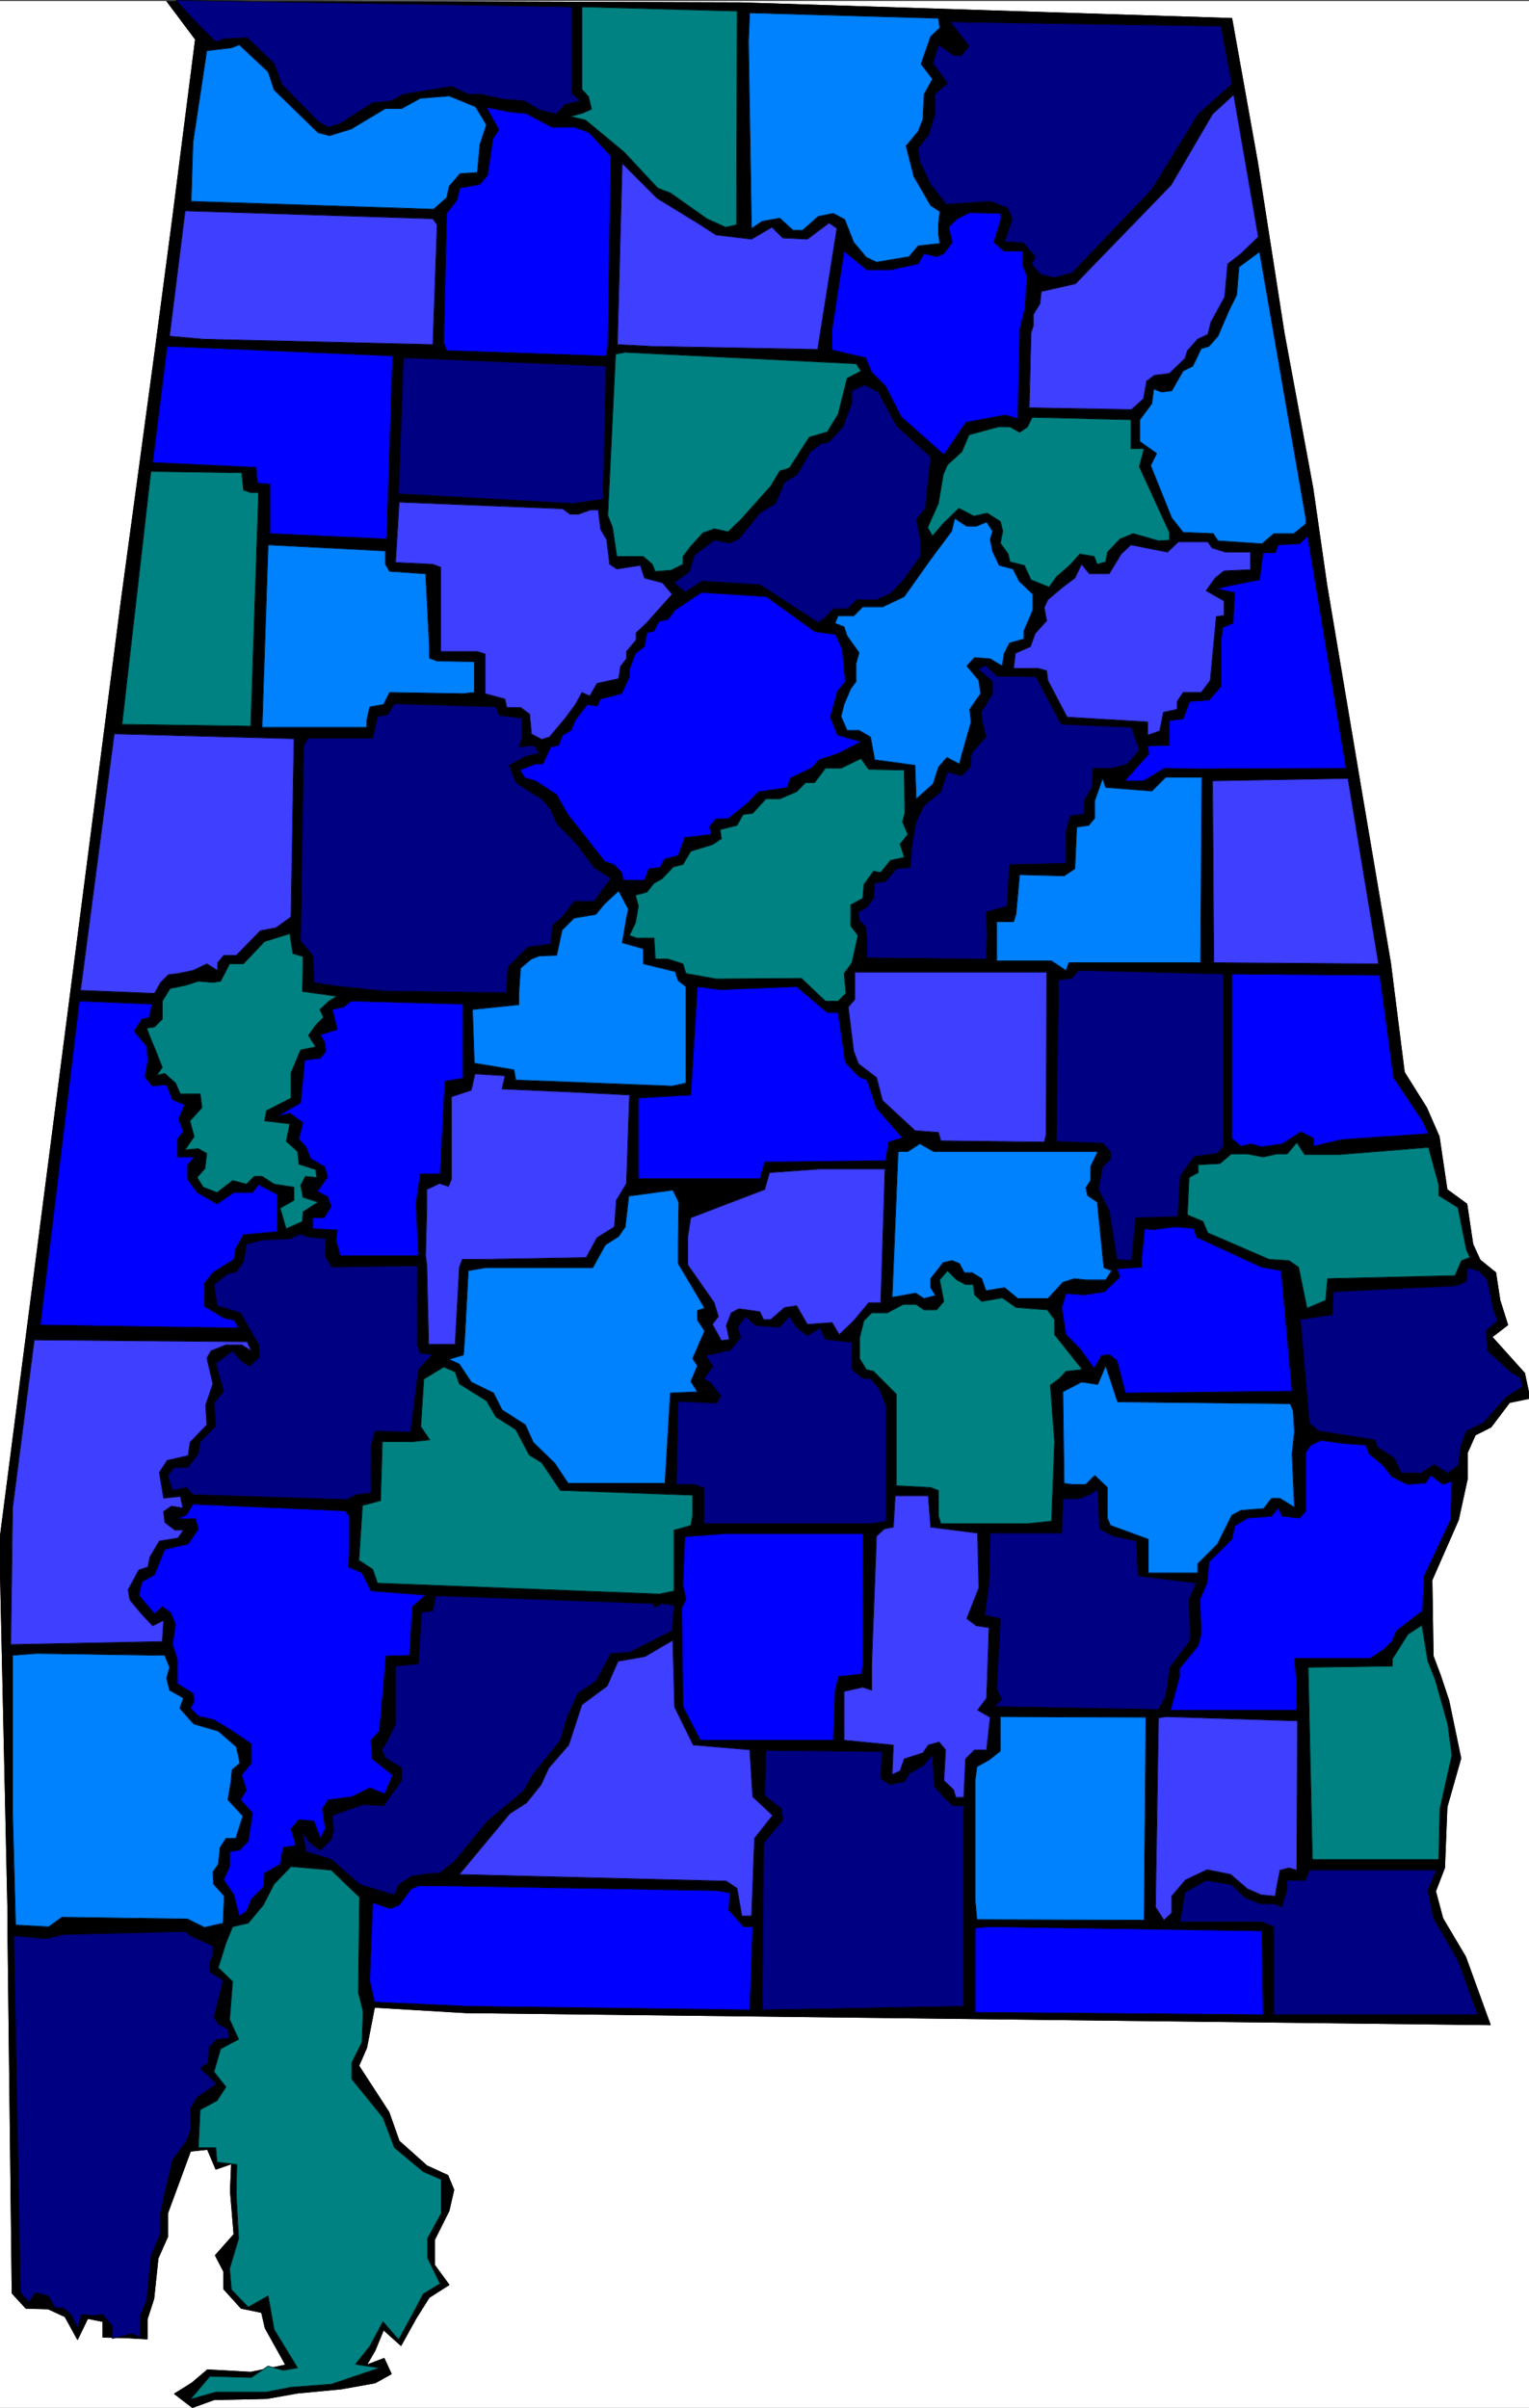 <svg width="2535.531" height="3991.803" viewBox="0 0 1901.648 2993.852" xmlns="http://www.w3.org/2000/svg"><rect x="0" y="0" width="1901.648" height="2993.852" fill="#333333" stroke="none"/><defs><clipPath id="a"><path d="M0 0h1901.648v2993H0Zm0 0"/></clipPath><clipPath id="b"><path d="M0 0h1901.648v2992.184H0Zm0 0"/></clipPath><clipPath id="c"><path d="M0 0h1901.648v2993H0Zm0 0"/></clipPath></defs><g clip-path="url(#a)" transform="translate(0 1.326)"><path style="fill:#fff;fill-opacity:1;fill-rule:nonzero;stroke:none" d="M0 2992.184h1902.953V-.961H0Zm0 0"/></g><g clip-path="url(#b)" transform="translate(0 1.326)"><path style="fill:#fff;fill-opacity:1;fill-rule:evenodd;stroke:#fff;stroke-width:.14;stroke-linecap:square;stroke-linejoin:bevel;stroke-miterlimit:10;stroke-opacity:1" d="M0 .5h365.25V575H0Zm0 0" transform="matrix(5.21 0 0 -5.21 0 2994.79)"/><path style="fill:#000;fill-opacity:1;fill-rule:evenodd;stroke:#000;stroke-width:.14;stroke-linecap:square;stroke-linejoin:bevel;stroke-miterlimit:10;stroke-opacity:1" d="m294.07 570.69 6.17-34.47 6.31-40.5 6.89-37.2 3.3-22.98 7.9-46.97 7.32-43.23 3.3-26.14 5.31-8.47 3.01-6.89 1.87-12.64 4.73-3.45 1.44-9.62 1.72-3.74 3.73-3.01 1.01-6.61 1.86-5.89-3.73-2.87 7.75-8.62 1.29-6.03-4.88-1.01-4.45-5.88-3.73-1.87-1.86-4.17v-6.17l-2.16-9.91-6.31-14.37.28-18.09 1.73-4.6 2.01-6.03 2.87-13.79-3.3-11.63-.58-14.51-2.15-5.6 1.72-6.46 5.45-9.19 5.89-16.23-244.55 2.87-21.82 1.29-1.86-9.62-1.87-4.31 7.18-11.06 2.44-6.89 6.6-5.89 5.02-2.3 1.44-3.45-1.15-5.02-3.45-6.9v-6.03l3.45-4.74-4.74-3.02-3.16-5.02-3.58-6.47-4.17 3.74-2.01-4.89-2-3.44 4.16 1.58 1.72-3.74-3.88-2.15-8.03-1.44-10.48-1-7.32-1.3-12.63-.28L45.93.5l-4.31 3.3 4.16 2.59 3.73 3.16 10.34-.58 8.32 1.73-4.88 8.76-.86 3.73-4.88 1.01-4.16 4.59v4.17l-2.01 3.88 4.45 5.02-.86 10.35.28 6.46-3.73-1.29-2.01 4.74-4.02-.44-5.45-14.79v-5.6l-2.29-5.17-1.01-9.62-1.58-4.89v-4.74l-5.02.29-5.6.14v3.74l-3.59.72-2.44-5.03-3.01 5.46-4.02 1.86-5.31.15-3.3 3.59-1 85.17v5.03L0 202.87v5.17l28.99 224.2 7.89 58.16 4.31 32.61 5.45 42.65-6.89 9.2 137.21-.43zm0 0" transform="matrix(5.21 0 0 -5.21 0 2994.79)"/></g><g clip-path="url(#c)" transform="translate(0 1.326)"><path style="fill:none;stroke:#000;stroke-width:.14;stroke-linecap:square;stroke-linejoin:bevel;stroke-miterlimit:10;stroke-opacity:1" d="m294.07 570.69 6.17-34.47 6.31-40.5 6.89-37.2 3.3-22.98 7.9-46.97 7.32-43.23 3.3-26.14 5.31-8.47 3.01-6.89 1.87-12.64 4.73-3.45 1.44-9.62 1.72-3.74 3.73-3.01 1.01-6.61 1.86-5.89-3.73-2.87 7.75-8.62 1.29-6.03-4.88-1.01-4.45-5.88-3.73-1.87-1.86-4.17v-6.17l-2.16-9.91-6.31-14.37.28-18.09 1.73-4.6 2.01-6.03 2.87-13.79-3.3-11.63-.58-14.51-2.15-5.6 1.72-6.46 5.45-9.19 5.89-16.23-244.55 2.87-21.82 1.29-1.86-9.62-1.87-4.31 7.18-11.06 2.44-6.89 6.6-5.89 5.02-2.3 1.44-3.45-1.15-5.02-3.45-6.9v-6.03l3.45-4.74-4.74-3.02-3.16-5.02-3.58-6.47-4.17 3.74-2.01-4.89-2-3.44 4.16 1.58 1.72-3.74-3.88-2.15-8.03-1.44-10.48-1-7.32-1.3-12.63-.28L45.93.5l-4.31 3.3 4.16 2.59 3.73 3.16 10.34-.58 8.32 1.73-4.88 8.76-.86 3.73-4.88 1.01-4.16 4.59v4.17l-2.01 3.88 4.45 5.02-.86 10.35.28 6.46-3.73-1.29-2.01 4.74-4.02-.44-5.45-14.79v-5.6l-2.29-5.17-1.01-9.62-1.58-4.89v-4.74l-5.02.29-5.6.14v3.74l-3.59.72-2.44-5.03-3.01 5.46-4.02 1.86-5.31.15-3.3 3.59-1 85.17v5.03L0 202.87v5.17l28.99 224.2 7.89 58.16 4.31 32.61 5.45 42.65-6.89 9.2 137.21-.43zm0 0" transform="matrix(5.21 0 0 -5.21 0 2994.79)"/></g><path style="fill:#000082;fill-opacity:1;fill-rule:evenodd;stroke:#000082;stroke-width:.14;stroke-linecap:square;stroke-linejoin:bevel;stroke-miterlimit:10;stroke-opacity:1" d="m136.48 552.74 2.01-1.73-3.58-.86-2.16-2.3-4.02 1.01-3.58 2.15-5.31.44-5.17 1.14h-2.87l-4.02 1.87-11.48-1.87-2.87-1.58-4.45-.43-7.89-5.02-2.73-.86-2.3 1.29-8.75 8.9-1.87 5.03-6.45 6.18-5.6-.29-1.87-.72-5.45 5.46-4.02 4.45 94.43-1.58zm0 0" transform="matrix(5.21 0 0 -5.21 0 2996.116)"/><path style="fill:none;stroke:#000;stroke-width:.14;stroke-linecap:square;stroke-linejoin:bevel;stroke-miterlimit:10;stroke-opacity:1" d="m136.48 552.74 2.01-1.73-3.58-.86-2.16-2.3-4.02 1.01-3.58 2.15-5.31.44-5.17 1.14h-2.87l-4.02 1.87-11.48-1.87-2.87-1.58-4.45-.43-7.89-5.02-2.73-.86-2.3 1.29-8.75 8.9-1.87 5.03-6.45 6.18-5.6-.29-1.87-.72-5.45 5.46-4.02 4.45 94.43-1.58zm0 0" transform="matrix(5.21 0 0 -5.21 0 2996.116)"/><path style="fill:#008282;fill-opacity:1;fill-rule:evenodd;stroke:#008282;stroke-width:.14;stroke-linecap:square;stroke-linejoin:bevel;stroke-miterlimit:10;stroke-opacity:1" d="m175.81 521.43-2.58-.58-4.45 2.01-8.76 6.18-3.01 1.15-8.04 8.62-9.18 7.61-3.59.86 2.72.72 2.3 1-.72 3.02-1.58 1.72v19.68l37.03-1.01zm0 0" transform="matrix(5.21 0 0 -5.21 0 2996.116)"/><path style="fill:none;stroke:#000;stroke-width:.14;stroke-linecap:square;stroke-linejoin:bevel;stroke-miterlimit:10;stroke-opacity:1" d="m175.81 521.43-2.58-.58-4.45 2.01-8.76 6.18-3.01 1.15-8.04 8.62-9.18 7.61-3.59.86 2.72.72 2.3 1-.72 3.02-1.58 1.72v19.68l37.03-1.01zm0 0" transform="matrix(5.21 0 0 -5.21 0 2996.116)"/><path style="fill:#0082ff;fill-opacity:1;fill-rule:evenodd;stroke:#0082ff;stroke-width:.14;stroke-linecap:square;stroke-linejoin:bevel;stroke-miterlimit:10;stroke-opacity:1" d="m224.32 568.39-2.16-2.01-.71-2.01-1.58-4.59 2.73-3.59-2.01-3.6-.29-6.03-1.15-2.87-2.87-3.45 1.87-7.32 4.01-6.9 2.16-1.43-.29-3.02v-2.44l.29-2.15-5.17-.58-2.15-2.58-7.75-1.3-2.44 1.15-3.02 3.59-2.15 5.46-2.73 1.44-3.58-.72-3.73-3.3h-2.3l-3.16 2.87-4.16-.72-2.58-1.72-.72 44.66.29 6.75 45.06-1.29zm0 0" transform="matrix(5.21 0 0 -5.21 0 2996.116)"/><path style="fill:none;stroke:#000;stroke-width:.14;stroke-linecap:square;stroke-linejoin:bevel;stroke-miterlimit:10;stroke-opacity:1" d="m224.32 568.39-2.16-2.01-.71-2.01-1.58-4.59 2.73-3.59-2.01-3.6-.29-6.03-1.15-2.87-2.87-3.45 1.87-7.32 4.01-6.9 2.16-1.43-.29-3.02v-2.44l.29-2.15-5.17-.58-2.15-2.58-7.75-1.3-2.44 1.15-3.02 3.59-2.15 5.46-2.73 1.44-3.58-.72-3.73-3.3h-2.3l-3.16 2.87-4.16-.72-2.58-1.72-.72 44.66.29 6.75 45.06-1.29zm0 0" transform="matrix(5.21 0 0 -5.21 0 2996.116)"/><path style="fill:#000082;fill-opacity:1;fill-rule:evenodd;stroke:#000082;stroke-width:.14;stroke-linecap:square;stroke-linejoin:bevel;stroke-miterlimit:10;stroke-opacity:1" d="m294.07 555.04-8.04-7.19-11.05-17.95-19.09-19.96-4.3-1.15-3.31.86-2 2.44.86 1.73-2.87 3.3-4.45.29 1.86 5.45-1.15 2.59-4.16 1.58-10.47-.72-3.74 4.74-2.58 5.46-.43 3.16 2.58 3.3 1.44 4.88v4.74l3.01 2.59-3.44 4.74 1.29 4.45 3.73-2.58h1.72l1.87 2.29-4.45 5.75 64.58-1.01zm0 0" transform="matrix(5.21 0 0 -5.21 0 2996.116)"/><path style="fill:none;stroke:#000;stroke-width:.14;stroke-linecap:square;stroke-linejoin:bevel;stroke-miterlimit:10;stroke-opacity:1" d="m294.07 555.04-8.04-7.19-11.05-17.95-19.09-19.96-4.3-1.15-3.31.86-2 2.44.86 1.73-2.87 3.3-4.45.29 1.86 5.45-1.15 2.59-4.16 1.58-10.47-.72-3.74 4.74-2.58 5.46-.43 3.16 2.58 3.3 1.44 4.88v4.74l3.01 2.59-3.44 4.74 1.29 4.45 3.73-2.58h1.72l1.87 2.29-4.45 5.75 64.58-1.01zm0 0" transform="matrix(5.21 0 0 -5.21 0 2996.116)"/><path style="fill:#0082ff;fill-opacity:1;fill-rule:evenodd;stroke:#0082ff;stroke-width:.14;stroke-linecap:square;stroke-linejoin:bevel;stroke-miterlimit:10;stroke-opacity:1" d="m64.01 557.91 1.43-4.31 10.48-10.2 2.73-.72 5.16 1.58 8.18 4.89h3.88l4.45 2.44 6.89.57 6.31-2.58 2.59-4.31-1.58-4.74-.58-6.61-4.16-.28-2.58-3.02-.58-2.73-3.15-2.73-57.84 1.87.43 14.07 3.3 21.84 5.88.71 1.87.72zm0 0" transform="matrix(5.21 0 0 -5.21 0 2996.116)"/><path style="fill:none;stroke:#000;stroke-width:.14;stroke-linecap:square;stroke-linejoin:bevel;stroke-miterlimit:10;stroke-opacity:1" d="m64.01 557.91 1.43-4.31 10.48-10.2 2.73-.72 5.16 1.58 8.18 4.89h3.88l4.45 2.44 6.89.57 6.31-2.58 2.59-4.31-1.58-4.74-.58-6.61-4.16-.28-2.58-3.02-.58-2.73-3.15-2.73-57.84 1.87.43 14.07 3.3 21.84 5.88.71 1.87.72zm0 0" transform="matrix(5.21 0 0 -5.21 0 2996.116)"/><path style="fill:#3f3fff;fill-opacity:1;fill-rule:evenodd;stroke:#3f3fff;stroke-width:.14;stroke-linecap:square;stroke-linejoin:bevel;stroke-miterlimit:10;stroke-opacity:1" d="m296.22 514.53-3.16-2.44-.72-7.9-3.3-6.03-.71-2.87-2.44-1.15-2.44-2.73-.58-1.87-3.73-3.59-3.59-.43-1.86-1.43-.72-4.17-2.87-2.58-24.4.43.43 17.81.58 1.86v2.59l1.57 2.58.29 2.88 8.18 1.86 22.82 23.56 9.9 16.94 5.03 4.6 5.88-33.89zm0 0" transform="matrix(5.21 0 0 -5.21 0 2996.116)"/><path style="fill:none;stroke:#000;stroke-width:.14;stroke-linecap:square;stroke-linejoin:bevel;stroke-miterlimit:10;stroke-opacity:1" d="m296.22 514.53-3.16-2.44-.72-7.9-3.3-6.03-.71-2.87-2.44-1.15-2.44-2.73-.58-1.87-3.73-3.59-3.59-.43-1.86-1.43-.72-4.17-2.87-2.58-24.4.43.43 17.81.58 1.86v2.59l1.57 2.58.29 2.88 8.18 1.86 22.82 23.56 9.9 16.94 5.03 4.6 5.88-33.89zm0 0" transform="matrix(5.21 0 0 -5.21 0 2996.116)"/><path style="fill:#00f;fill-opacity:1;fill-rule:evenodd;stroke:#00f;stroke-width:.14;stroke-linecap:square;stroke-linejoin:bevel;stroke-miterlimit:10;stroke-opacity:1" d="m125.58 548 6.17-3.3h5.45l3.45-1.3 5.16-5.6-.71-45.38-.43-2.3-38.04 1.29-.71 1.87.71 30.88 2.44 3.16.72 2.87 4.74.86 1.86 2.16 1.29 8.76 1.44 2.15-3.01 5.31 5.88-1.14zm0 0" transform="matrix(5.21 0 0 -5.21 0 2996.116)"/><path style="fill:none;stroke:#000;stroke-width:.14;stroke-linecap:square;stroke-linejoin:bevel;stroke-miterlimit:10;stroke-opacity:1" d="m125.58 548 6.17-3.3h5.45l3.45-1.3 5.16-5.6-.71-45.38-.43-2.3-38.04 1.29-.71 1.87.71 30.88 2.44 3.16.72 2.87 4.74.86 1.86 2.16 1.29 8.76 1.44 2.15-3.01 5.31 5.88-1.14zm0 0" transform="matrix(5.21 0 0 -5.21 0 2996.116)"/><path style="fill:#3f3fff;fill-opacity:1;fill-rule:evenodd;stroke:#3f3fff;stroke-width:.14;stroke-linecap:square;stroke-linejoin:bevel;stroke-miterlimit:10;stroke-opacity:1" d="m156.86 527.75 9.62-5.89 4.45-2.87 8.47-1.01 4.88 2.87 2.58-2.58 5.88-.29 5.17 3.88 1.87-1.29-4.6-28.87-39.61.72-8.18.43 1.15 43.23 3.59-3.59zm0 0" transform="matrix(5.21 0 0 -5.21 0 2996.116)"/><path style="fill:none;stroke:#000;stroke-width:.14;stroke-linecap:square;stroke-linejoin:bevel;stroke-miterlimit:10;stroke-opacity:1" d="m156.86 527.75 9.62-5.89 4.45-2.87 8.47-1.01 4.88 2.87 2.58-2.58 5.88-.29 5.17 3.88 1.87-1.29-4.6-28.87-39.61.72-8.18.43 1.15 43.23 3.59-3.59zm0 0" transform="matrix(5.21 0 0 -5.21 0 2996.116)"/><path style="fill:#3f3fff;fill-opacity:1;fill-rule:evenodd;stroke:#3f3fff;stroke-width:.14;stroke-linecap:square;stroke-linejoin:bevel;stroke-miterlimit:10;stroke-opacity:1" d="m104.34 521.43-1.01-28.58-54.82 1.29-8.04.72 3.73 29.87 59.13-1.87zm0 0" transform="matrix(5.21 0 0 -5.21 0 2996.116)"/><path style="fill:none;stroke:#000;stroke-width:.14;stroke-linecap:square;stroke-linejoin:bevel;stroke-miterlimit:10;stroke-opacity:1" d="m104.34 521.43-1.01-28.58-54.82 1.29-8.04.72 3.73 29.87 59.13-1.87zm0 0" transform="matrix(5.21 0 0 -5.21 0 2996.116)"/><path style="fill:#00f;fill-opacity:1;fill-rule:evenodd;stroke:#00f;stroke-width:.14;stroke-linecap:square;stroke-linejoin:bevel;stroke-miterlimit:10;stroke-opacity:1" d="m238.96 522.86-1.73-5.6 2.44-2.15h4.45v-3.3l1.01-2.59-.43-7.61-1.29-5.17-.44-21.26-3.01.86-9.33-1.72-5.31-7.76-10.19 9.05-3.73 7.33-3.3 3.3-1.44 3.45-8.03 1.86v4.89l2.87 18.67 5.45-4.45h5.6l6.6 1.43 1.44 2.44 3.01-.71 1.72.71 2.01 2.73-.86 3.59 1.87 1.87 3.01 1.58 7.46-.14zm0 0" transform="matrix(5.21 0 0 -5.21 0 2996.116)"/><path style="fill:none;stroke:#000;stroke-width:.14;stroke-linecap:square;stroke-linejoin:bevel;stroke-miterlimit:10;stroke-opacity:1" d="m238.96 522.86-1.73-5.6 2.44-2.15h4.45v-3.3l1.01-2.59-.43-7.61-1.29-5.17-.44-21.26-3.01.86-9.33-1.72-5.31-7.76-10.19 9.05-3.73 7.33-3.3 3.3-1.44 3.45-8.03 1.86v4.89l2.87 18.67 5.45-4.45h5.6l6.6 1.43 1.44 2.44 3.01-.71 1.72.71 2.01 2.73-.86 3.59 1.87 1.87 3.01 1.58 7.46-.14zm0 0" transform="matrix(5.21 0 0 -5.21 0 2996.116)"/><path style="fill:#0082ff;fill-opacity:1;fill-rule:evenodd;stroke:#0082ff;stroke-width:.14;stroke-linecap:square;stroke-linejoin:bevel;stroke-miterlimit:10;stroke-opacity:1" d="m311.72 450.05-2.87-2.3h-4.74l-2.87-2.44-10.47.71-1.15 1.73-7.18.29-2.73 3.44-5.02 12.5 1.44 2.87-4.02 2.87v5.17l2.87 3.88.43 3.45 1.87-.72 2.43.29 2.73 4.74 2.3 1.15 2.01 4.16 1.86.58 2.16 2.44 2.58 6.03 1.86 3.73.58 6.75 4.88 3.59 11.05-63.62zm0 0" transform="matrix(5.21 0 0 -5.21 0 2996.116)"/><path style="fill:none;stroke:#000;stroke-width:.14;stroke-linecap:square;stroke-linejoin:bevel;stroke-miterlimit:10;stroke-opacity:1" d="m311.72 450.05-2.87-2.3h-4.74l-2.87-2.44-10.47.71-1.15 1.73-7.18.29-2.73 3.44-5.02 12.5 1.44 2.87-4.02 2.87v5.17l2.87 3.88.43 3.45 1.87-.72 2.43.29 2.73 4.74 2.3 1.15 2.01 4.16 1.86.58 2.16 2.44 2.58 6.03 1.86 3.73.58 6.75 4.88 3.59 11.05-63.62zm0 0" transform="matrix(5.21 0 0 -5.21 0 2996.116)"/><path style="fill:#00f;fill-opacity:1;fill-rule:evenodd;stroke:#00f;stroke-width:.14;stroke-linecap:square;stroke-linejoin:bevel;stroke-miterlimit:10;stroke-opacity:1" d="m92.28 446.46-27.84 1.29v11.78l-3.01.28-.29 3.74-24.69 1.15 3.45 27.72 53.82-2.3zm0 0" transform="matrix(5.21 0 0 -5.21 0 2996.116)"/><path style="fill:none;stroke:#000;stroke-width:.14;stroke-linecap:square;stroke-linejoin:bevel;stroke-miterlimit:10;stroke-opacity:1" d="m92.28 446.46-27.84 1.29v11.78l-3.01.28-.29 3.74-24.69 1.15 3.45 27.72 53.82-2.3zm0 0" transform="matrix(5.21 0 0 -5.21 0 2996.116)"/><path style="fill:#008282;fill-opacity:1;fill-rule:evenodd;stroke:#008282;stroke-width:.14;stroke-linecap:square;stroke-linejoin:bevel;stroke-miterlimit:10;stroke-opacity:1" d="m205.52 486.53-3.3-1.73-2.16-8.61-2.58-4.17-4.31-1.29-4.73-7.33-2.3-.71-2.15-3.6-7.18-8.04-3.01-2.87-3.3.72-2.73-1.01-2.87-3.16-1.86-2.44v-1.87l-2.87-1.43-3.74-.29-.71 1.72-2.16 1.87h-6.31l-1.01 6.89-1.14 2.88 1.86 38.49 2.3.43 55.11-2.73zm0 0" transform="matrix(5.21 0 0 -5.21 0 2996.116)"/><path style="fill:none;stroke:#000;stroke-width:.14;stroke-linecap:square;stroke-linejoin:bevel;stroke-miterlimit:10;stroke-opacity:1" d="m205.52 486.53-3.3-1.73-2.16-8.61-2.58-4.17-4.31-1.29-4.73-7.33-2.3-.71-2.15-3.6-7.18-8.04-3.01-2.87-3.3.72-2.73-1.01-2.87-3.16-1.86-2.44v-1.87l-2.87-1.43-3.74-.29-.71 1.72-2.16 1.87h-6.31l-1.01 6.89-1.14 2.88 1.86 38.49 2.3.43 55.11-2.73zm0 0" transform="matrix(5.21 0 0 -5.21 0 2996.116)"/><path style="fill:#000082;fill-opacity:1;fill-rule:evenodd;stroke:#000082;stroke-width:.14;stroke-linecap:square;stroke-linejoin:bevel;stroke-miterlimit:10;stroke-opacity:1" d="m143.95 455.93-7.18-1-41.62 2.3 1.15 32.46 48.37-2.01zm0 0" transform="matrix(5.21 0 0 -5.21 0 2996.116)"/><path style="fill:none;stroke:#000;stroke-width:.14;stroke-linecap:square;stroke-linejoin:bevel;stroke-miterlimit:10;stroke-opacity:1" d="m143.95 455.93-7.18-1-41.62 2.3 1.15 32.46 48.37-2.01zm0 0" transform="matrix(5.21 0 0 -5.21 0 2996.116)"/><path style="fill:#000082;fill-opacity:1;fill-rule:evenodd;stroke:#000082;stroke-width:.14;stroke-linecap:square;stroke-linejoin:bevel;stroke-miterlimit:10;stroke-opacity:1" d="m213.98 473.46 8.18-7.47-1.29-12.21-2.15-2.73 1-4.88v-3.88l-4.3-5.89-2.73-2.87-3.44-1.58h-4.74l-2.15-2.15h-3.45l-1.86-2.02-1.72-1.29-13.92 9.05-13.78.86-4.02-2.58-2.73 2.15 3.73 2.73 1.15 3.88 4.74 3.59 3.73-.72 2.15 1.01 5.03 6.17 3.73 2.3 2.15 5.03 3.01 1.86 3.16 5.46 2.58 1.87 1.87.43 3.3 3.59 2.15 5.74v2.88l3.02 1.43 3.3-1.72zm0 0" transform="matrix(5.21 0 0 -5.21 0 2996.116)"/><path style="fill:none;stroke:#000;stroke-width:.14;stroke-linecap:square;stroke-linejoin:bevel;stroke-miterlimit:10;stroke-opacity:1" d="m213.98 473.46 8.18-7.47-1.29-12.21-2.15-2.73 1-4.88v-3.88l-4.3-5.89-2.73-2.87-3.44-1.58h-4.74l-2.15-2.15h-3.45l-1.86-2.02-1.72-1.29-13.92 9.05-13.78.86-4.02-2.58-2.73 2.15 3.73 2.73 1.15 3.88 4.74 3.59 3.73-.72 2.15 1.01 5.03 6.17 3.73 2.3 2.15 5.03 3.01 1.86 3.16 5.46 2.58 1.87 1.87.43 3.3 3.59 2.15 5.74v2.88l3.02 1.43 3.3-1.72zm0 0" transform="matrix(5.21 0 0 -5.21 0 2996.116)"/><path style="fill:#008282;fill-opacity:1;fill-rule:evenodd;stroke:#008282;stroke-width:.14;stroke-linecap:square;stroke-linejoin:bevel;stroke-miterlimit:10;stroke-opacity:1" d="M269.96 468h3.15l-1.15-4.31 7.18-15.65v-1.87l-2.58-.15-6.03 1.73-3.16-1.29-3.01-3.16-.43-2.3-2.01-.58-.72 1.87-3.44.58-2.16-2.45-3.44-3.01-1.72-2.44-4.31 1.72-1.58 3.45-3.44.86-.43 1.87-1.87 2.58.58 2.87-.58 2.3-3.15 2.01-3.16-.72-3.59 1.87-3.73-3.59-2.58-3.02-1.15 2.01 2.58 5.75 1.15 6.89 1 2.3 3.45 3.16 1.72 4.02 6.89 1.87h2.87l2.3-1.29 1.86 1.29 1.15 2.3 23.54-.58zm0 0" transform="matrix(5.21 0 0 -5.21 0 2996.116)"/><path style="fill:none;stroke:#000;stroke-width:.14;stroke-linecap:square;stroke-linejoin:bevel;stroke-miterlimit:10;stroke-opacity:1" d="M269.96 468h3.15l-1.15-4.31 7.18-15.65v-1.87l-2.58-.15-6.03 1.73-3.16-1.29-3.01-3.16-.43-2.3-2.01-.58-.72 1.87-3.44.58-2.16-2.45-3.44-3.01-1.72-2.44-4.31 1.72-1.58 3.45-3.44.86-.43 1.87-1.87 2.58.58 2.87-.58 2.3-3.15 2.01-3.16-.72-3.59 1.87-3.73-3.59-2.58-3.02-1.15 2.01 2.58 5.75 1.15 6.89 1 2.3 3.45 3.16 1.72 4.02 6.89 1.87h2.87l2.3-1.29 1.86 1.29 1.15 2.3 23.54-.58zm0 0" transform="matrix(5.21 0 0 -5.21 0 2996.116)"/><path style="fill:#008282;fill-opacity:1;fill-rule:evenodd;stroke:#008282;stroke-width:.14;stroke-linecap:square;stroke-linejoin:bevel;stroke-miterlimit:10;stroke-opacity:1" d="m58.12 458.09 1.73-.58h1.86l-1.86-55.72-30.72.43 6.89 60.32 21.67-.29zm0 0" transform="matrix(5.21 0 0 -5.21 0 2996.116)"/><path style="fill:none;stroke:#000;stroke-width:.14;stroke-linecap:square;stroke-linejoin:bevel;stroke-miterlimit:10;stroke-opacity:1" d="m58.12 458.09 1.73-.58h1.86l-1.86-55.72-30.72.43 6.89 60.32 21.67-.29zm0 0" transform="matrix(5.21 0 0 -5.21 0 2996.116)"/><path style="fill:#3f3fff;fill-opacity:1;fill-rule:evenodd;stroke:#3f3fff;stroke-width:.14;stroke-linecap:square;stroke-linejoin:bevel;stroke-miterlimit:10;stroke-opacity:1" d="M136.05 452.34h2.01l2.87 1.01h1.87l.57-4.6 1.44-2.44.72-5.89 1.72-1.15 5.6.87 1-3.02 4.31-1.15 2.29-2.73-3.73-4.16-2.3-2.59-2.58-2.44v-1.72l-2.3-2.73v-1.73l-1.43-1.86-.43-2.88-5.17-1.14-1.72-3.02-1.87.86-1.57-2.87-2.44-3.3-3.74-4.46-1.86-.57-2.44 1.29-.43 4.74-2.15 1.58h-3.31l-.43 2.01-4.73 1.29v9.48l-1.87.58h-8.75v20.11l-1.87.71-8.9.43.87 14.37 39.03-1.58zm0 0" transform="matrix(5.21 0 0 -5.21 0 2996.116)"/><path style="fill:none;stroke:#000;stroke-width:.14;stroke-linecap:square;stroke-linejoin:bevel;stroke-miterlimit:10;stroke-opacity:1" d="M136.05 452.34h2.01l2.87 1.01h1.87l.57-4.6 1.44-2.44.72-5.89 1.72-1.15 5.6.87 1-3.02 4.31-1.15 2.29-2.73-3.73-4.16-2.3-2.59-2.58-2.44v-1.72l-2.3-2.73v-1.73l-1.43-1.86-.43-2.88-5.17-1.14-1.72-3.02-1.87.86-1.57-2.87-2.44-3.3-3.74-4.46-1.86-.57-2.44 1.29-.43 4.74-2.15 1.58h-3.31l-.43 2.01-4.73 1.29v9.48l-1.87.58h-8.75v20.11l-1.87.71-8.9.43.87 14.37 39.03-1.58zm0 0" transform="matrix(5.21 0 0 -5.21 0 2996.116)"/><path style="fill:#0082ff;fill-opacity:1;fill-rule:evenodd;stroke:#0082ff;stroke-width:.14;stroke-linecap:square;stroke-linejoin:bevel;stroke-miterlimit:10;stroke-opacity:1" d="M230.78 449.47h2.29l2.44 1.01 1.44-2.16-.58-2.01.58-2.87 1.58-3.3 3.3-.87 1.43-2.87 3.3-3.16v-3.73l-2.15-5.03v-1.87l-3.44-1-1.3-2.59-.43-2.87-2.87 1.72-3.73.29-1.86-2.01 2.87-3.45.43-3.16-2.59-3.73.29-3.16-2.3-8.04-.43-1.87-3.01 1.58-2.01-2.3-1.29-4.02-4.02-3.59-.29 8.04-9.61 1.3-1.01 5.45-2.72 1.58h-2.87l-1.44 3.31.72 2.87 1.58 3.73 1.29 1.73v4.31l.72 2.58-2.87 4.02-.72 2.16-2.15.86.71 1.72h3.73l2.16 2.16h4.73l5.17 2.44 6.31 8.9 5.03 6.75.72 3.02zm0 0" transform="matrix(5.21 0 0 -5.21 0 2996.116)"/><path style="fill:none;stroke:#000;stroke-width:.14;stroke-linecap:square;stroke-linejoin:bevel;stroke-miterlimit:10;stroke-opacity:1" d="M230.78 449.47h2.29l2.44 1.01 1.44-2.16-.58-2.01.58-2.87 1.58-3.3 3.3-.87 1.43-2.87 3.3-3.16v-3.73l-2.15-5.03v-1.87l-3.44-1-1.3-2.59-.43-2.87-2.87 1.72-3.73.29-1.86-2.01 2.87-3.45.43-3.16-2.59-3.73.29-3.16-2.3-8.04-.43-1.87-3.01 1.58-2.01-2.3-1.29-4.02-4.02-3.59-.29 8.04-9.61 1.3-1.01 5.45-2.72 1.58h-2.87l-1.44 3.31.72 2.87 1.58 3.73 1.29 1.73v4.31l.72 2.58-2.87 4.02-.72 2.16-2.15.86.71 1.72h3.73l2.16 2.16h4.73l5.17 2.44 6.31 8.9 5.03 6.75.72 3.02zm0 0" transform="matrix(5.21 0 0 -5.21 0 2996.116)"/><path style="fill:#00f;fill-opacity:1;fill-rule:evenodd;stroke:#00f;stroke-width:.14;stroke-linecap:square;stroke-linejoin:bevel;stroke-miterlimit:10;stroke-opacity:1" d="m285.6 391.59-7.61.14-5.02-3.01h-4.45l5.74 6.46-.29 1.87 5.17.14v5.89l3.3.43 1.58 4.17 4.59.28 2.87 3.31v10.91l.43 3.16 2.44 1.01.43 7.32-4.3.86 2.87.72 7.32 1.44.86 6.46h2.87l.72 1.87 5.16.29 1.87 1.86 9.18-55.44zm0 0" transform="matrix(5.21 0 0 -5.21 0 2996.116)"/><path style="fill:none;stroke:#000;stroke-width:.14;stroke-linecap:square;stroke-linejoin:bevel;stroke-miterlimit:10;stroke-opacity:1" d="m285.6 391.59-7.61.14-5.02-3.01h-4.45l5.74 6.46-.29 1.87 5.17.14v5.89l3.3.43 1.58 4.17 4.59.28 2.87 3.31v10.91l.43 3.16 2.44 1.01.43 7.32-4.3.86 2.87.72 7.32 1.44.86 6.46h2.87l.72 1.87 5.16.29 1.87 1.86 9.18-55.44zm0 0" transform="matrix(5.21 0 0 -5.21 0 2996.116)"/><path style="fill:#3f3fff;fill-opacity:1;fill-rule:evenodd;stroke:#3f3fff;stroke-width:.14;stroke-linecap:square;stroke-linejoin:bevel;stroke-miterlimit:10;stroke-opacity:1" d="m289.33 444.3 3.16-1h6.03v-4.17l-6.32-.29-2.15-1.72-2.15-3.02 4.3-2.44v-3.44l-1.86-.29-1.44-15.23-2.15-2.87h-4.31l-1.43-2.15v-1.87l-3.3-.72-.87-4.45-2.87-1.01v3.16l-19.23 1.15-4.59 8.76-.29 2.3-2.01.58h-5.88l.43 3.59 3.59 1.58 1.15 3.16 2.72 3.01-.57 3.16.86 1.87 3.59 3.02 2.87 2.15 1.58 3.3 1.86-2.29h4.74l2.87 4.74 2.3 2.15 8.75-1.72 2.58 2.44h7.04zm0 0" transform="matrix(5.21 0 0 -5.21 0 2996.116)"/><path style="fill:none;stroke:#000;stroke-width:.14;stroke-linecap:square;stroke-linejoin:bevel;stroke-miterlimit:10;stroke-opacity:1" d="m289.33 444.3 3.16-1h6.03v-4.17l-6.32-.29-2.15-1.72-2.15-3.02 4.3-2.44v-3.44l-1.86-.29-1.44-15.23-2.15-2.87h-4.31l-1.43-2.15v-1.87l-3.3-.72-.87-4.45-2.87-1.01v3.16l-19.23 1.15-4.59 8.76-.29 2.3-2.01.58h-5.88l.43 3.59 3.59 1.58 1.15 3.16 2.72 3.01-.57 3.16.86 1.87 3.59 3.02 2.87 2.15 1.58 3.3 1.86-2.29h4.74l2.87 4.74 2.3 2.15 8.75-1.72 2.58 2.44h7.04zm0 0" transform="matrix(5.21 0 0 -5.21 0 2996.116)"/><path style="fill:#0082ff;fill-opacity:1;fill-rule:evenodd;stroke:#0082ff;stroke-width:.14;stroke-linecap:square;stroke-linejoin:bevel;stroke-miterlimit:10;stroke-opacity:1" d="M91.99 440.42 93 438.7l8.61-.57.86-17.1v-3.01l1.87-.72 8.9-.14v-7.33l-2.73-.29-17.51.29-1.44-2.87-3.3-.58-.71-3.16v-1.72H62.57l1.44 43.52 27.98-1.44zm0 0" transform="matrix(5.21 0 0 -5.21 0 2996.116)"/><path style="fill:none;stroke:#000;stroke-width:.14;stroke-linecap:square;stroke-linejoin:bevel;stroke-miterlimit:10;stroke-opacity:1" d="M91.99 440.42 93 438.7l8.61-.57.86-17.1v-3.01l1.87-.72 8.9-.14v-7.33l-2.73-.29-17.51.29-1.44-2.87-3.3-.58-.71-3.16v-1.72H62.57l1.44 43.52 27.98-1.44zm0 0" transform="matrix(5.21 0 0 -5.21 0 2996.116)"/><path style="fill:#00f;fill-opacity:1;fill-rule:evenodd;stroke:#00f;stroke-width:.14;stroke-linecap:square;stroke-linejoin:bevel;stroke-miterlimit:10;stroke-opacity:1" d="m194.47 424.34 5.02-.72 1.58-3.59.72-7.61-1.87-2.3-1.72-6.18 1.72-4.31 5.6-1.58-5.31-2.72-4.74-1.58-1.58-1.87-5.16-2.44-.87-2.3-6.74-1.01-2.87-2.87-4.45-3.59h-2.87l-1.58-1.87.43-1.86-6.31-.72-1.58-4.31-3.3-.86-1.01-2.01-2.72-.29-1.01-2.73h-5.02l-.43 1.87-1.87 1.86-2.15.72-8.9 11.35-2.58 4.6-3.3 2.15-1.73 1.15-2.58.72-1.15 1.86 3.73 1.44h1.73l1.86 4.02 1.87.43 1 2.44 2.01 1.15 1.01 2.44 2.87 3.74 2.29-.43.86 1.72 5.03 1.29 1.86 4.03v1.72l1.44 3.88 2.15 1.58.57 3.3 1.73.43 1.14 2.3 2.16.43 1.72 2.3 6.31 4.16 15.5-1zm0 0" transform="matrix(5.21 0 0 -5.21 0 2996.116)"/><path style="fill:none;stroke:#000;stroke-width:.14;stroke-linecap:square;stroke-linejoin:bevel;stroke-miterlimit:10;stroke-opacity:1" d="m194.47 424.34 5.02-.72 1.58-3.59.72-7.61-1.87-2.3-1.72-6.18 1.72-4.31 5.6-1.58-5.31-2.72-4.74-1.58-1.58-1.87-5.16-2.44-.87-2.3-6.74-1.01-2.87-2.87-4.45-3.59h-2.87l-1.58-1.87.43-1.86-6.31-.72-1.58-4.31-3.3-.86-1.01-2.01-2.72-.29-1.01-2.73h-5.02l-.43 1.87-1.87 1.86-2.15.72-8.9 11.35-2.58 4.6-3.3 2.15-1.73 1.15-2.58.72-1.15 1.86 3.73 1.44h1.73l1.86 4.02 1.87.43 1 2.44 2.01 1.15 1.01 2.44 2.87 3.74 2.29-.43.86 1.72 5.03 1.29 1.86 4.03v1.72l1.44 3.88 2.15 1.58.57 3.3 1.73.43 1.14 2.3 2.16.43 1.72 2.3 6.31 4.16 15.5-1zm0 0" transform="matrix(5.21 0 0 -5.21 0 2996.116)"/><path style="fill:#000082;fill-opacity:1;fill-rule:evenodd;stroke:#000082;stroke-width:.14;stroke-linecap:square;stroke-linejoin:bevel;stroke-miterlimit:10;stroke-opacity:1" d="m237.95 413.71 9.33-.14 6.03-11.35 16.79-.72 1.86-5.46-2.87-3.3-3.73-1.01h-4.45l-.28-4.59-1.87-3.16v-3.16l-3.3-.43-1-3.59v-7.76l-13.49-.29-.58-9.91-5.02-1.43.29-5.46-.29-5.74-28.42.28v4.74l-.29 2.59-1.57 1.72-.15 1.87 2.01 1.15 1.58 2.15.29 3.59 2.58.43 2.58 3.02 3.3.29.44 5.45 1 5.46 1.87 3.88 4.01 3.3 1.58 4.74 3.3-1 2.16 2.15.28 3.31 3.45 3.87-.86 3.74-.29 2.15 2.73 4.45v2.88l-3.45 3.01 1.87.86zm0 0" transform="matrix(5.21 0 0 -5.21 0 2996.116)"/><path style="fill:none;stroke:#000;stroke-width:.14;stroke-linecap:square;stroke-linejoin:bevel;stroke-miterlimit:10;stroke-opacity:1" d="m237.95 413.71 9.33-.14 6.03-11.35 16.79-.72 1.86-5.46-2.87-3.3-3.73-1.01h-4.45l-.28-4.59-1.87-3.16v-3.16l-3.3-.43-1-3.59v-7.76l-13.49-.29-.58-9.91-5.02-1.43.29-5.46-.29-5.74-28.42.28v4.74l-.29 2.59-1.57 1.72-.15 1.87 2.01 1.15 1.58 2.15.29 3.59 2.58.43 2.58 3.02 3.3.29.44 5.45 1 5.46 1.87 3.88 4.01 3.3 1.58 4.74 3.3-1 2.16 2.15.28 3.31 3.45 3.87-.86 3.74-.29 2.15 2.73 4.45v2.88l-3.45 3.01 1.87.86zm0 0" transform="matrix(5.21 0 0 -5.21 0 2996.116)"/><path style="fill:#000082;fill-opacity:1;fill-rule:evenodd;stroke:#000082;stroke-width:.14;stroke-linecap:square;stroke-linejoin:bevel;stroke-miterlimit:10;stroke-opacity:1" d="m119.12 404.37 5.45-.71v-4.74l-.71-2.16 3.58.43 1.29-1.86-3.15-.72-4.02-2.16 1.58-4.16 3.73-2.44 2.44-1.44 2.15-2.59 1.44-3.3 4.88-5.03 4.01-5.45 4.02-2.59-4.02-5.46h-4.73l-2.87-3.73-2.3-2.01-.43-4.45-5.45-.72-4.74-4.74-.43-6.18-29.28.43-12.34 1.3-4.3.71-.15 6.32-3.01 3.59.72 46.68 1.14 1.73h15.36l1.15 5.17 2.44.43 1.58 2.58 24.25-.72zm0 0" transform="matrix(5.21 0 0 -5.21 0 2996.116)"/><path style="fill:none;stroke:#000;stroke-width:.14;stroke-linecap:square;stroke-linejoin:bevel;stroke-miterlimit:10;stroke-opacity:1" d="m119.12 404.37 5.45-.71v-4.74l-.71-2.16 3.58.43 1.29-1.86-3.15-.72-4.02-2.16 1.58-4.16 3.73-2.44 2.44-1.44 2.15-2.59 1.44-3.3 4.88-5.03 4.01-5.45 4.02-2.59-4.02-5.46h-4.73l-2.87-3.73-2.3-2.01-.43-4.45-5.45-.72-4.74-4.74-.43-6.18-29.28.43-12.34 1.3-4.3.71-.15 6.32-3.01 3.59.72 46.68 1.14 1.73h15.36l1.15 5.17 2.44.43 1.58 2.58 24.25-.72zm0 0" transform="matrix(5.21 0 0 -5.21 0 2996.116)"/><path style="fill:#3f3fff;fill-opacity:1;fill-rule:evenodd;stroke:#3f3fff;stroke-width:.14;stroke-linecap:square;stroke-linejoin:bevel;stroke-miterlimit:10;stroke-opacity:1" d="m69.46 356.26-3.59-2.59-3.73-.71-5.74-5.89h-3.01l-1.44-1.73v-1.86l-2.58 1.58-3.3-1.58-3.59-.72-2.3-.29-1.86-1.87-1.44-2.58-17.65.72 8.04 61.18 42.91-1.15zm0 0" transform="matrix(5.21 0 0 -5.21 0 2996.116)"/><path style="fill:none;stroke:#000;stroke-width:.14;stroke-linecap:square;stroke-linejoin:bevel;stroke-miterlimit:10;stroke-opacity:1" d="m69.46 356.26-3.59-2.59-3.73-.71-5.74-5.89h-3.01l-1.44-1.73v-1.86l-2.58 1.58-3.3-1.58-3.59-.72-2.3-.29-1.86-1.87-1.44-2.58-17.65.72 8.04 61.18 42.91-1.15zm0 0" transform="matrix(5.21 0 0 -5.21 0 2996.116)"/><path style="fill:#008282;fill-opacity:1;fill-rule:evenodd;stroke:#008282;stroke-width:.14;stroke-linecap:square;stroke-linejoin:bevel;stroke-miterlimit:10;stroke-opacity:1" d="m215.85 391.3.14-10.34-.57-2.01 1.29-3.01-1.86-2.3 1-3.16-3.3-.72-2.3-2.87-1.72.28-2.3-3.16-.28-3.3-2.87-1.58v-5.03l1.72-2.29-1.44-6.47-1.86-2.58.43-4.74-1.87-1.87h-3.01l-5.74 5.46-20.38-.14-7.18 1.29-.71 2.3-3.59 1.15h-3.02l-.28 5.02h-4.17l-1.72.58 1.44 3.01.72 4.02-.72 2.59 2.72.72 1.73 2.15 1.86 1.01 2.73 2.87 2.3.57 1.86 3.16 5.17 1.58 2.15 1.44-.29 2.15 4.02 1.01 1.44 2.59 2.29.28 3.16 3.45h3.3l4.02 1.72 2.15 2.16h2.16l2.58 3.44h3.73l4.74 2.3 1.86-2.58zm0 0" transform="matrix(5.21 0 0 -5.21 0 2996.116)"/><path style="fill:none;stroke:#000;stroke-width:.14;stroke-linecap:square;stroke-linejoin:bevel;stroke-miterlimit:10;stroke-opacity:1" d="m215.85 391.3.14-10.34-.57-2.01 1.29-3.01-1.86-2.3 1-3.16-3.3-.72-2.3-2.87-1.72.28-2.3-3.16-.28-3.3-2.87-1.58v-5.03l1.72-2.29-1.44-6.47-1.86-2.58.43-4.74-1.87-1.87h-3.01l-5.74 5.46-20.38-.14-7.18 1.29-.71 2.3-3.59 1.15h-3.02l-.28 5.02h-4.17l-1.72.58 1.44 3.01.72 4.02-.72 2.59 2.72.72 1.73 2.15 1.86 1.01 2.73 2.87 2.3.57 1.86 3.16 5.17 1.58 2.15 1.44-.29 2.15 4.02 1.01 1.44 2.59 2.29.28 3.16 3.45h3.3l4.02 1.72 2.15 2.16h2.16l2.58 3.44h3.73l4.74 2.3 1.86-2.58zm0 0" transform="matrix(5.21 0 0 -5.21 0 2996.116)"/><path style="fill:#0082ff;fill-opacity:1;fill-rule:evenodd;stroke:#0082ff;stroke-width:.14;stroke-linecap:square;stroke-linejoin:bevel;stroke-miterlimit:10;stroke-opacity:1" d="M286.6 345.34h-31.43l-.71-1.86-3.45 2.29h-13.06v9.34h4.02l.57 1.72.87 9.48 10.62-.28 2.58 1.72.43 9.91 2.87.43 1.43 1.72v4.17l1.87 5.31.72-2.15 11.05-.86 3.3 3.3h8.61zm0 0" transform="matrix(5.21 0 0 -5.21 0 2996.116)"/><path style="fill:none;stroke:#000;stroke-width:.14;stroke-linecap:square;stroke-linejoin:bevel;stroke-miterlimit:10;stroke-opacity:1" d="M286.6 345.34h-31.43l-.71-1.86-3.45 2.29h-13.06v9.34h4.02l.57 1.72.87 9.48 10.62-.28 2.58 1.72.43 9.91 2.87.43 1.43 1.72v4.17l1.87 5.31.72-2.15 11.05-.86 3.3 3.3h8.61zm0 0" transform="matrix(5.21 0 0 -5.21 0 2996.116)"/><path style="fill:#3f3fff;fill-opacity:1;fill-rule:evenodd;stroke:#3f3fff;stroke-width:.14;stroke-linecap:square;stroke-linejoin:bevel;stroke-miterlimit:10;stroke-opacity:1" d="m329.08 345.06-39.32.28-.29 43.38 32.3.57zm0 0" transform="matrix(5.21 0 0 -5.21 0 2996.116)"/><path style="fill:none;stroke:#000;stroke-width:.14;stroke-linecap:square;stroke-linejoin:bevel;stroke-miterlimit:10;stroke-opacity:1" d="m329.08 345.06-39.32.28-.29 43.38 32.3.57zm0 0" transform="matrix(5.21 0 0 -5.21 0 2996.116)"/><path style="fill:#0082ff;fill-opacity:1;fill-rule:evenodd;stroke:#0082ff;stroke-width:.14;stroke-linecap:square;stroke-linejoin:bevel;stroke-miterlimit:10;stroke-opacity:1" d="m149.98 358.13-.44-2.16-1-5.89 5.02-1.43v-3.59l7.61-1.87.72-2.16 1.86-1.43v-22.98l-3.3-.72-37.31 1.44-.43 2.44-9.47 1.58-.44 12.78 11.06 1.15v2.73l.43 6.03 2.58 2.16 1.86.71 4.17.15 1.29 6.03 2.87 2.87 5.17.86 2.15 2.59 3.3 3.02zm0 0" transform="matrix(5.21 0 0 -5.21 0 2996.116)"/><path style="fill:none;stroke:#000;stroke-width:.14;stroke-linecap:square;stroke-linejoin:bevel;stroke-miterlimit:10;stroke-opacity:1" d="m149.98 358.13-.44-2.16-1-5.89 5.02-1.43v-3.59l7.61-1.87.72-2.16 1.86-1.43v-22.98l-3.3-.72-37.31 1.44-.43 2.44-9.47 1.58-.44 12.78 11.06 1.15v2.73l.43 6.03 2.58 2.16 1.86.71 4.17.15 1.29 6.03 2.87 2.87 5.17.86 2.15 2.59 3.3 3.02zm0 0" transform="matrix(5.21 0 0 -5.21 0 2996.116)"/><path style="fill:#008282;fill-opacity:1;fill-rule:evenodd;stroke:#008282;stroke-width:.14;stroke-linecap:square;stroke-linejoin:bevel;stroke-miterlimit:10;stroke-opacity:1" d="m72.33 346.78-.14-8.33 8.18-1.15-1.87-1.15-2.15-2.01.86-1.87-1.86-1.86-1.73-2.44 1.73-2.73-3.59-.72-2.3-5.46v-6.03l-5.88-3.02-.43-2.44 6.03-.72-.87-4.16 2.73-2.44.29-3.02 4.02-1.29.28-1.87-2.72.29-1.15-2.16.57-2.87 3.59-1.15-3.59-2.3-.14-2.3-3.88-1.72-1.43 4.88 3.3 1.87v3.16l-4.74.72-2.87 1.87h-1.86l-1.87-1.87-3.3.86-3.73-2.87-3.3 1.29-1.44 2.3 1.87 2.15.43 3.59-2.01 1.15-3.16-.28 2.16 3.16-1.01 3.73 2.87 3.16-.43 3.3h-4.73l-1.15 2.59-2.59 2.3-1.86-.43 1.29 1.86-1.58 4.02-1.15 2.73-1 2.59 1.86.29 1.87 1.86v4.31l1.87 3.02 3.58.72 3.16 1 3.45-.29 1.86.29 2.15 4.17h3.3l5.03 5.31 6.03 1.87.71-4.74zm0 0" transform="matrix(5.21 0 0 -5.21 0 2996.116)"/><path style="fill:none;stroke:#000;stroke-width:.14;stroke-linecap:square;stroke-linejoin:bevel;stroke-miterlimit:10;stroke-opacity:1" d="m72.33 346.78-.14-8.33 8.18-1.15-1.87-1.15-2.15-2.01.86-1.87-1.86-1.86-1.73-2.44 1.73-2.73-3.59-.72-2.3-5.46v-6.03l-5.88-3.02-.43-2.44 6.03-.72-.87-4.16 2.73-2.44.29-3.02 4.02-1.29.28-1.87-2.72.29-1.15-2.16.57-2.87 3.59-1.15-3.59-2.3-.14-2.3-3.88-1.72-1.43 4.88 3.3 1.87v3.16l-4.74.72-2.87 1.87h-1.86l-1.87-1.87-3.3.86-3.73-2.87-3.3 1.29-1.44 2.3 1.87 2.15.43 3.59-2.01 1.15-3.16-.28 2.16 3.16-1.01 3.73 2.87 3.16-.43 3.3h-4.73l-1.15 2.59-2.59 2.3-1.86-.43 1.29 1.86-1.58 4.02-1.15 2.73-1 2.59 1.86.29 1.87 1.86v4.31l1.87 3.02 3.58.72 3.16 1 3.45-.29 1.86.29 2.15 4.17h3.3l5.03 5.31 6.03 1.87.71-4.74zm0 0" transform="matrix(5.21 0 0 -5.21 0 2996.116)"/><path style="fill:#3f3fff;fill-opacity:1;fill-rule:evenodd;stroke:#3f3fff;stroke-width:.14;stroke-linecap:square;stroke-linejoin:bevel;stroke-miterlimit:10;stroke-opacity:1" d="m249.72 304.27-.43-1.73-24.69.29-.57 2.01-5.6.43-7.75 7.18-1.43 5.46-4.31 3.3-1.15 3.02-1.29 10.49 1.58 1.86v6.47h45.78zm0 0" transform="matrix(5.21 0 0 -5.21 0 2996.116)"/><path style="fill:none;stroke:#000;stroke-width:.14;stroke-linecap:square;stroke-linejoin:bevel;stroke-miterlimit:10;stroke-opacity:1" d="m249.72 304.27-.43-1.73-24.69.29-.57 2.01-5.6.43-7.75 7.18-1.43 5.46-4.31 3.3-1.15 3.02-1.29 10.49 1.58 1.86v6.47h45.78zm0 0" transform="matrix(5.21 0 0 -5.21 0 2996.116)"/><path style="fill:#000082;fill-opacity:1;fill-rule:evenodd;stroke:#000082;stroke-width:.14;stroke-linecap:square;stroke-linejoin:bevel;stroke-miterlimit:10;stroke-opacity:1" d="m292.06 301.54-1.44-1.73-5.59-.71-3.31-4.74-.57-9.63-10.05-.28-1-10.2-3.45.29-1.86 11.63-2.58 5.03 1 5.45 1.87 1.73v1.87l-1.87 2.01-11.05.43.57 38.49 3.16.43 1.58 1.87 34.59-.87zm0 0" transform="matrix(5.21 0 0 -5.21 0 2996.116)"/><path style="fill:none;stroke:#000;stroke-width:.14;stroke-linecap:square;stroke-linejoin:bevel;stroke-miterlimit:10;stroke-opacity:1" d="m292.06 301.54-1.44-1.73-5.59-.71-3.31-4.74-.57-9.63-10.05-.28-1-10.2-3.45.29-1.86 11.63-2.58 5.03 1 5.45 1.87 1.73v1.87l-1.87 2.01-11.05.43.57 38.49 3.16.43 1.58 1.87 34.59-.87zm0 0" transform="matrix(5.21 0 0 -5.21 0 2996.116)"/><path style="fill:#00f;fill-opacity:1;fill-rule:evenodd;stroke:#00f;stroke-width:.14;stroke-linecap:square;stroke-linejoin:bevel;stroke-miterlimit:10;stroke-opacity:1" d="m332.67 317.91 6.89-10.34 1.44-3.02-20.81-1.43-6.61-1.58v1.87l-3.01 1.58-4.45-2.88-5.02-.72-2.44.72-2.44-.57-2.15 1.87v39.2l35.3-.28zm0 0" transform="matrix(5.21 0 0 -5.21 0 2996.116)"/><path style="fill:none;stroke:#000;stroke-width:.14;stroke-linecap:square;stroke-linejoin:bevel;stroke-miterlimit:10;stroke-opacity:1" d="m332.67 317.91 6.89-10.34 1.44-3.02-20.81-1.43-6.61-1.58v1.87l-3.01 1.58-4.45-2.88-5.02-.72-2.44.72-2.44-.57-2.15 1.87v39.2l35.3-.28zm0 0" transform="matrix(5.21 0 0 -5.21 0 2996.116)"/><path style="fill:#00f;fill-opacity:1;fill-rule:evenodd;stroke:#00f;stroke-width:.14;stroke-linecap:square;stroke-linejoin:bevel;stroke-miterlimit:10;stroke-opacity:1" d="m190.16 339.6 7.32-6.18h2.58l1.73-11.92 3.3-3.45 1.86-.71 2.3-6.75 6.17-7.04-3.3-1.01-.72-4.45-25.83-.29h-3.02l-1.14-4.02h-28.99v19.25l12.48.72 1.58 25.85 5.45-.72zm0 0" transform="matrix(5.21 0 0 -5.21 0 2996.116)"/><path style="fill:none;stroke:#000;stroke-width:.14;stroke-linecap:square;stroke-linejoin:bevel;stroke-miterlimit:10;stroke-opacity:1" d="m190.16 339.6 7.32-6.18h2.58l1.73-11.92 3.3-3.45 1.86-.71 2.3-6.75 6.17-7.04-3.3-1.01-.72-4.45-25.83-.29h-3.02l-1.14-4.02h-28.99v19.25l12.48.72 1.58 25.85 5.45-.72zm0 0" transform="matrix(5.21 0 0 -5.21 0 2996.116)"/><path style="fill:#00f;fill-opacity:1;fill-rule:evenodd;stroke:#00f;stroke-width:.14;stroke-linecap:square;stroke-linejoin:bevel;stroke-miterlimit:10;stroke-opacity:1" d="m110.51 317.77-4.31-.72-1.15-22.12h-4.73l-1.01-7.04.58-12.49H81.23l-1 3.59.28 2.58-5.88.29v2.59h2.73l1.72 2.73-.86 2.29-2.44 1.3 2.44 3.44-.72 2.44-3.3 1.87-1.15 2.87-1.72 1.87 1 3.88-3.15 2.3-2.88-.72 5.46 3.16 1 10.2 3.73.43 1.3 1.72-.29 2.16-1.01 1.72 4.02 1.29-1.15 4.74 2.59.58 1.86 1.43 26.7-.72zm0 0" transform="matrix(5.21 0 0 -5.21 0 2996.116)"/><path style="fill:none;stroke:#000;stroke-width:.14;stroke-linecap:square;stroke-linejoin:bevel;stroke-miterlimit:10;stroke-opacity:1" d="m110.51 317.77-4.31-.72-1.15-22.12h-4.73l-1.01-7.04.58-12.49H81.23l-1 3.59.28 2.58-5.88.29v2.59h2.73l1.72 2.73-.86 2.29-2.44 1.3 2.44 3.44-.72 2.44-3.3 1.87-1.15 2.87-1.72 1.87 1 3.88-3.15 2.3-2.88-.72 5.46 3.16 1 10.2 3.73.43 1.3 1.72-.29 2.16-1.01 1.72 4.02 1.29-1.15 4.74 2.59.58 1.86 1.43 26.7-.72zm0 0" transform="matrix(5.21 0 0 -5.21 0 2996.116)"/><path style="fill:#00f;fill-opacity:1;fill-rule:evenodd;stroke:#00f;stroke-width:.14;stroke-linecap:square;stroke-linejoin:bevel;stroke-miterlimit:10;stroke-opacity:1" d="m35.59 332.27-1.72-.43-1.87-2.87 3.02-3.59.29-3.3-.72-4.03 1.72-2.15 3.44.29 1.44-3.59 2.87-1.15-1.44-3.45 1.15-3.01-1.43-1.73v-4.31h4.02l-1.58-1.86v-3.45l2.29-3.16 4.74-2.73 4.02 2.73h4.45l1.43 1.87 4.45-2.3v-8.91l-8.04-.71-1.86-3.31-.43-2.58-5.02-3.16-2.01-2.59v-5.46l4.73-2.87 2.3-.43 1.15-1.87-47.36.72 9.32 77.27 17.37-.72zm0 0" transform="matrix(5.21 0 0 -5.21 0 2996.116)"/><path style="fill:none;stroke:#000;stroke-width:.14;stroke-linecap:square;stroke-linejoin:bevel;stroke-miterlimit:10;stroke-opacity:1" d="m35.59 332.27-1.72-.43-1.87-2.87 3.02-3.59.29-3.3-.72-4.03 1.72-2.15 3.44.29 1.44-3.59 2.87-1.15-1.44-3.45 1.15-3.01-1.43-1.73v-4.31h4.02l-1.58-1.86v-3.45l2.29-3.16 4.74-2.73 4.02 2.73h4.45l1.43 1.87 4.45-2.3v-8.91l-8.04-.71-1.86-3.31-.43-2.58-5.02-3.16-2.01-2.59v-5.46l4.73-2.87 2.3-.43 1.15-1.87-47.36.72 9.32 77.27 17.37-.72zm0 0" transform="matrix(5.21 0 0 -5.21 0 2996.116)"/><path style="fill:#3f3fff;fill-opacity:1;fill-rule:evenodd;stroke:#3f3fff;stroke-width:.14;stroke-linecap:square;stroke-linejoin:bevel;stroke-miterlimit:10;stroke-opacity:1" d="m119.84 315.18 16.21-.72 14.21-.71-.72-21.12-2.43-4.02-.44-6.32-4.16-2.58-2.58-4.74-24.83-.43h-4.74l-.71-1.87-1.01-18.38h-6.31l-.43 18.81-.29 2.3.29 11.78v4.02l3.01 1.43 2.15-.71.72 1.72v19.68l4.74 1.58.86 3.87 7.17-.43zm0 0" transform="matrix(5.21 0 0 -5.21 0 2996.116)"/><path style="fill:none;stroke:#000;stroke-width:.14;stroke-linecap:square;stroke-linejoin:bevel;stroke-miterlimit:10;stroke-opacity:1" d="m119.84 315.18 16.21-.72 14.21-.71-.72-21.12-2.43-4.02-.44-6.32-4.16-2.58-2.58-4.74-24.83-.43h-4.74l-.71-1.87-1.01-18.38h-6.31l-.43 18.81-.29 2.3.29 11.78v4.02l3.01 1.43 2.15-.71.72 1.72v19.68l4.74 1.58.86 3.87 7.17-.43zm0 0" transform="matrix(5.21 0 0 -5.21 0 2996.116)"/><path style="fill:#0082ff;fill-opacity:1;fill-rule:evenodd;stroke:#0082ff;stroke-width:.14;stroke-linecap:square;stroke-linejoin:bevel;stroke-miterlimit:10;stroke-opacity:1" d="m262.06 300.25-1.72-3.6v-3.3l-1.15-1.72.43-1.87 2.3-1.58 1.58-15.65 1.86-.72-1.43-2.16h-4.74l-2.72.29-2.73-.86-3.59-3.88h-7.18l-3.15 2.59-4.45-.72-1.01 2.87-2.29 1.44h-1.87l-1.15 2.15-1.72.72-2.15-.43-3.02-3.88v-2.15l1.15-1.87-2.72-.72-2.01 1.29-5.6-1 1.43 34.76h2.3l2.87 1.86 3.3-1.86zm0 0" transform="matrix(5.21 0 0 -5.21 0 2996.116)"/><path style="fill:none;stroke:#000;stroke-width:.14;stroke-linecap:square;stroke-linejoin:bevel;stroke-miterlimit:10;stroke-opacity:1" d="m262.06 300.25-1.72-3.6v-3.3l-1.15-1.72.43-1.87 2.3-1.58 1.58-15.65 1.86-.72-1.43-2.16h-4.74l-2.72.29-2.73-.86-3.59-3.88h-7.18l-3.15 2.59-4.45-.72-1.01 2.87-2.29 1.44h-1.87l-1.15 2.15-1.72.72-2.15-.43-3.02-3.88v-2.15l1.15-1.87-2.72-.72-2.01 1.29-5.6-1 1.43 34.76h2.3l2.87 1.86 3.3-1.86zm0 0" transform="matrix(5.21 0 0 -5.21 0 2996.116)"/><path style="fill:#008282;fill-opacity:1;fill-rule:evenodd;stroke:#008282;stroke-width:.14;stroke-linecap:square;stroke-linejoin:bevel;stroke-miterlimit:10;stroke-opacity:1" d="M311.43 299.53h8.33l21.24 1.72 2.44-8.9v-2.59l4.59-2.87 2.01-10.06.86-1.86-2.01-.72-1.58-3.59-30.42-.72-.43-5.17-4.45-1.87-2.01 9.77-2.3 1.58-4.74.29-14.63 6.32-1.15 2.72-3.73 1.58.43 8.91 2.15 1.15v1.87l5.17.28 2.72 2.3h3.88l3.73-.72 3.3.72h2.44l2.3 2.73zm0 0" transform="matrix(5.21 0 0 -5.21 0 2996.116)"/><path style="fill:none;stroke:#000;stroke-width:.14;stroke-linecap:square;stroke-linejoin:bevel;stroke-miterlimit:10;stroke-opacity:1" d="M311.43 299.53h8.33l21.24 1.72 2.44-8.9v-2.59l4.59-2.87 2.01-10.06.86-1.86-2.01-.72-1.58-3.59-30.42-.72-.43-5.17-4.45-1.87-2.01 9.77-2.3 1.58-4.74.29-14.63 6.32-1.15 2.72-3.73 1.58.43 8.91 2.15 1.15v1.87l5.17.28 2.72 2.3h3.88l3.73-.72 3.3.72h2.44l2.3 2.73zm0 0" transform="matrix(5.21 0 0 -5.21 0 2996.116)"/><path style="fill:#3f3fff;fill-opacity:1;fill-rule:evenodd;stroke:#3f3fff;stroke-width:.14;stroke-linecap:square;stroke-linejoin:bevel;stroke-miterlimit:10;stroke-opacity:1" d="M210.25 264.2h-2.87l-3.59-4.31-3.44-3.31-1.72 2.88-5.89-.43-2.58 4.45-2.87-.43-3.3-2.88h-1.72l-.86 1.87-5.03.72-1.86-1.01-1.15-3.01.72-3.31-1.87-.28-2.15 3.88 1.43 1.86-1 3.31-6.32 9.04v6.61l.72 4.6 17.65 6.75 1.15 4.02 11.91.86h15.65zm0 0" transform="matrix(5.21 0 0 -5.21 0 2996.116)"/><path style="fill:none;stroke:#000;stroke-width:.14;stroke-linecap:square;stroke-linejoin:bevel;stroke-miterlimit:10;stroke-opacity:1" d="M210.25 264.2h-2.87l-3.59-4.31-3.44-3.31-1.72 2.88-5.89-.43-2.58 4.45-2.87-.43-3.3-2.88h-1.72l-.86 1.87-5.03.72-1.86-1.01-1.15-3.01.72-3.31-1.87-.28-2.15 3.88 1.43 1.86-1 3.31-6.32 9.04v6.61l.72 4.6 17.65 6.75 1.15 4.02 11.91.86h15.65zm0 0" transform="matrix(5.21 0 0 -5.21 0 2996.116)"/><path style="fill:#0082ff;fill-opacity:1;fill-rule:evenodd;stroke:#0082ff;stroke-width:.14;stroke-linecap:square;stroke-linejoin:bevel;stroke-miterlimit:10;stroke-opacity:1" d="m162.03 288.18-.14-10.2v-4.45l6.31-10.63-1.72-.57v-2.3l1.72-2.58-2.87-6.61 1.15-1.73-1.58-3.73 1.58-2.44-6.46-.29-1.29-21.54h-23.11l-3.15 4.74-5.17 5.02-1.87 4.17-5.59 3.59-2.01 4.02-5.31 2.59-2.87 4.31-2.44 1.14 3.44 1.01.29 3.88.86 16.23 4.02.72h25.69l3.01 5.45 3.16 2.01 1.58 2.3.86 7.33 10.48 1.43zm0 0" transform="matrix(5.21 0 0 -5.21 0 2996.116)"/><path style="fill:none;stroke:#000;stroke-width:.14;stroke-linecap:square;stroke-linejoin:bevel;stroke-miterlimit:10;stroke-opacity:1" d="m162.03 288.18-.14-10.2v-4.45l6.31-10.63-1.72-.57v-2.3l1.72-2.58-2.87-6.61 1.15-1.73-1.58-3.73 1.58-2.44-6.46-.29-1.29-21.54h-23.11l-3.15 4.74-5.17 5.02-1.87 4.17-5.59 3.59-2.01 4.02-5.31 2.59-2.87 4.31-2.44 1.14 3.44 1.01.29 3.88.86 16.23 4.02.72h25.69l3.01 5.45 3.16 2.01 1.58 2.3.86 7.33 10.48 1.43zm0 0" transform="matrix(5.21 0 0 -5.21 0 2996.116)"/><path style="fill:#00f;fill-opacity:1;fill-rule:evenodd;stroke:#00f;stroke-width:.14;stroke-linecap:square;stroke-linejoin:bevel;stroke-miterlimit:10;stroke-opacity:1" d="m285.6 279.85 15.5-7.18 4.74-.86 2.58-28.73-39.76-.43-2.01 7.76-1.86 1.43-1.87-.28-1.72-3.02-3.44 4.74-3.3 3.3-1.01 6.47 1.01 3.3 4.44-.29 4.74.72 3.73 3.59-.72 1.87 5.89.43v2.01l.72 7.18 1.72-.29 5.6.72 4.45-.43zm0 0" transform="matrix(5.21 0 0 -5.21 0 2996.116)"/><path style="fill:none;stroke:#000;stroke-width:.14;stroke-linecap:square;stroke-linejoin:bevel;stroke-miterlimit:10;stroke-opacity:1" d="m285.6 279.85 15.5-7.18 4.74-.86 2.58-28.73-39.76-.43-2.01 7.76-1.86 1.43-1.87-.28-1.72-3.02-3.44 4.74-3.3 3.3-1.01 6.47 1.01 3.3 4.44-.29 4.74.72 3.73 3.59-.72 1.87 5.89.43v2.01l.72 7.18 1.72-.29 5.6.72 4.45-.43zm0 0" transform="matrix(5.21 0 0 -5.21 0 2996.116)"/><path style="fill:#000082;fill-opacity:1;fill-rule:evenodd;stroke:#000082;stroke-width:.14;stroke-linecap:square;stroke-linejoin:bevel;stroke-miterlimit:10;stroke-opacity:1" d="m77.79 279.42-.15-4.17 1.58-2.58 20.38.29V254l.72-1.87 2.87-.29-3.3-3.59-1.87-14.93-8.47.28-1-3.59v-11.2l-3.44-.43-2.44-1.15-36.6 1.15-1.58 1.72-3.3-.72-1.15 3.6 1.58 1.86h3.16l2.58 3.31.43 2.87 3.73 3.73-.43 5.46 2.3 2.87-1.87 6.61 4.02 3.02 1.87-2.3 2.15-1.44 2.3 2.16V254l-4.45 7.75-5.6 1.73-.72 5.02 3.3 2.59 2.01.43 1.72 2.44.72 4.17 3.73 1 6.61.29 2.58 1.15 1.86-.72zm0 0" transform="matrix(5.21 0 0 -5.21 0 2996.116)"/><path style="fill:none;stroke:#000;stroke-width:.14;stroke-linecap:square;stroke-linejoin:bevel;stroke-miterlimit:10;stroke-opacity:1" d="m77.79 279.42-.15-4.17 1.58-2.58 20.38.29V254l.72-1.87 2.87-.29-3.3-3.59-1.87-14.93-8.47.28-1-3.59v-11.2l-3.44-.43-2.44-1.15-36.6 1.15-1.58 1.72-3.3-.72-1.15 3.6 1.58 1.86h3.16l2.58 3.31.43 2.87 3.73 3.73-.43 5.46 2.3 2.87-1.87 6.61 4.02 3.02 1.87-2.3 2.15-1.44 2.3 2.16V254l-4.45 7.75-5.6 1.73-.72 5.02 3.3 2.59 2.01.43 1.72 2.44.72 4.17 3.73 1 6.61.29 2.58 1.15 1.86-.72zm0 0" transform="matrix(5.21 0 0 -5.21 0 2996.116)"/><path style="fill:#000082;fill-opacity:1;fill-rule:evenodd;stroke:#000082;stroke-width:.14;stroke-linecap:square;stroke-linejoin:bevel;stroke-miterlimit:10;stroke-opacity:1" d="m355.06 269.65 1.44-7.18 1-2.58-2.73-2.3.29-4.88 5.89-5.32 1.86-1 .72-2.16-4.02-2.58-5.45-6.18-4.02-1.87-1.44-3.87-.43-4.31-2.58-1.87-3.3 2.01-3.02-2.01h-4.73l-1.72 3.59-4.02 2.59-.58 1.72-13.49 2.15-2.15 1.87-2.15 24.7 7.6 1.15.29 5.46 29.42 1.44 2.3 1 .29 3.31 2.58-.72zm0 0" transform="matrix(5.21 0 0 -5.21 0 2996.116)"/><path style="fill:none;stroke:#000;stroke-width:.14;stroke-linecap:square;stroke-linejoin:bevel;stroke-miterlimit:10;stroke-opacity:1" d="m355.06 269.65 1.44-7.18 1-2.58-2.73-2.3.29-4.88 5.89-5.32 1.86-1 .72-2.16-4.02-2.58-5.45-6.18-4.02-1.87-1.44-3.87-.43-4.31-2.58-1.87-3.3 2.01-3.02-2.01h-4.73l-1.72 3.59-4.02 2.59-.58 1.72-13.49 2.15-2.15 1.87-2.15 24.7 7.6 1.15.29 5.46 29.42 1.44 2.3 1 .29 3.31 2.58-.72zm0 0" transform="matrix(5.21 0 0 -5.21 0 2996.116)"/><path style="fill:#008282;fill-opacity:1;fill-rule:evenodd;stroke:#008282;stroke-width:.14;stroke-linecap:square;stroke-linejoin:bevel;stroke-miterlimit:10;stroke-opacity:1" d="m228.34 269.65 2.15-1.15h1.86l.29-2.44 1.72-1.58 4.88.86 3.3-2.29 3.45-.29 4.02-.29 1.72-2.3v-3.59l6.6-8.33-3.87-.43-1.58-1.72-2.16-1.58 1.01-13.5-.72-18.96-5.6-.57H224.6l-.57 1.86v6.03l-1.87.72-8.18.43v21.83l-5.45 5.46-1.72.43-1.58 2.59v5.03l1 4.02 1.87 1.86h3.73l3.73 2.01h3.16l1.87-1.29h3.01l1.72 2.01-1 5.17 1.86 2.16zm0 0" transform="matrix(5.21 0 0 -5.21 0 2996.116)"/><path style="fill:none;stroke:#000;stroke-width:.14;stroke-linecap:square;stroke-linejoin:bevel;stroke-miterlimit:10;stroke-opacity:1" d="m228.34 269.65 2.15-1.15h1.86l.29-2.44 1.72-1.58 4.88.86 3.3-2.29 3.45-.29 4.02-.29 1.72-2.3v-3.59l6.6-8.33-3.87-.43-1.58-1.72-2.16-1.58 1.01-13.5-.72-18.96-5.6-.57H224.6l-.57 1.86v6.03l-1.87.72-8.18.43v21.83l-5.45 5.46-1.72.43-1.58 2.59v5.03l1 4.02 1.87 1.86h3.73l3.73 2.01h3.16l1.87-1.29h3.01l1.72 2.01-1 5.17 1.86 2.16zm0 0" transform="matrix(5.21 0 0 -5.21 0 2996.116)"/><path style="fill:#000082;fill-opacity:1;fill-rule:evenodd;stroke:#000082;stroke-width:.14;stroke-linecap:square;stroke-linejoin:bevel;stroke-miterlimit:10;stroke-opacity:1" d="m180.4 258.74 5.6-.43 2.44 2.58 1.86-2.73 2.44-1.86 3.02 1.86 1.29-2.73 6.31-.71v-6.47l2.59-2.15h1.86l2.16-2.59 1.57-4.16v-27.29l-3.44-.57h-40.04v8.47l-2.3.86h-4.3l.43 19.82 9.18-.43 1.01 1.72-2.3 3.02-1.72 1.15 2.15 2.87-1.72 2.59 5.88 1.29 2.44 3.02-.71 2.44 1.86 2.58zm0 0" transform="matrix(5.21 0 0 -5.21 0 2996.116)"/><path style="fill:none;stroke:#000;stroke-width:.14;stroke-linecap:square;stroke-linejoin:bevel;stroke-miterlimit:10;stroke-opacity:1" d="m180.4 258.74 5.6-.43 2.44 2.58 1.86-2.73 2.44-1.86 3.02 1.86 1.29-2.73 6.31-.71v-6.47l2.59-2.15h1.86l2.16-2.59 1.57-4.16v-27.29l-3.44-.57h-40.04v8.47l-2.3.86h-4.3l.43 19.82 9.18-.43 1.01 1.72-2.3 3.02-1.72 1.15 2.15 2.87-1.72 2.59 5.88 1.29 2.44 3.02-.71 2.44 1.86 2.58zm0 0" transform="matrix(5.21 0 0 -5.21 0 2996.116)"/><path style="fill:#3f3fff;fill-opacity:1;fill-rule:evenodd;stroke:#3f3fff;stroke-width:.14;stroke-linecap:square;stroke-linejoin:bevel;stroke-miterlimit:10;stroke-opacity:1" d="m59.99 252.71-2.3 1.43h-3.73l-3.59-1.43-1-1.73 1.44-6.17-1.73-5.03.29-4.74-4.02-4.17-.43-3.16-5.02-1.14-1.87-2.88 1.01-6.17 4.02.43.57-2.73-2.73.43-1.86-1.29.28-2.59 2.44-1.86h2.01l-1.29-1.87-4.45-.72-2.29-3.88-.43-2.3-2.16-.71-2.58-4.74.43-2.45 2.87-3.44 2.58-2.73 2.59 1.29-.29-5.03-36.17-.71.43 32.6 5.17 40.07 50.81-.43zm0 0" transform="matrix(5.21 0 0 -5.21 0 2996.116)"/><path style="fill:none;stroke:#000;stroke-width:.14;stroke-linecap:square;stroke-linejoin:bevel;stroke-miterlimit:10;stroke-opacity:1" d="m59.99 252.71-2.3 1.43h-3.73l-3.59-1.43-1-1.73 1.44-6.17-1.73-5.03.29-4.74-4.02-4.17-.43-3.16-5.02-1.14-1.87-2.88 1.01-6.17 4.02.43.57-2.73-2.73.43-1.86-1.29.28-2.59 2.44-1.86h2.01l-1.29-1.87-4.45-.72-2.29-3.88-.43-2.3-2.16-.71-2.58-4.74.43-2.45 2.87-3.44 2.58-2.73 2.59 1.29-.29-5.03-36.17-.71.43 32.6 5.17 40.07 50.81-.43zm0 0" transform="matrix(5.21 0 0 -5.21 0 2996.116)"/><path style="fill:#0082ff;fill-opacity:1;fill-rule:evenodd;stroke:#0082ff;stroke-width:.14;stroke-linecap:square;stroke-linejoin:bevel;stroke-miterlimit:10;stroke-opacity:1" d="m266.8 240.5 41.19-.43.72-1.73.28-5.02-.57-5.17.57-12.79-3.44 2.16h-2.01l-1.87-2.44-5.45-.44-2.15-1.14-3.45-6.9-4.73-4.74v-2.15h-11.77v8.04l-9.04 3.3-.72 1.73v7.32l-3.02 2.88-2.15-2.16h-3.3l-1.86.29-.29 21.83 4.45 2.3 3.87-.58 1.87 4.45zm0 0" transform="matrix(5.21 0 0 -5.21 0 2996.116)"/><path style="fill:none;stroke:#000;stroke-width:.14;stroke-linecap:square;stroke-linejoin:bevel;stroke-miterlimit:10;stroke-opacity:1" d="m266.8 240.5 41.19-.43.72-1.73.28-5.02-.57-5.17.57-12.79-3.44 2.16h-2.01l-1.87-2.44-5.45-.44-2.15-1.14-3.45-6.9-4.73-4.74v-2.15h-11.77v8.04l-9.04 3.3-.72 1.73v7.32l-3.02 2.88-2.15-2.16h-3.3l-1.86.29-.29 21.83 4.45 2.3 3.87-.58 1.87 4.45zm0 0" transform="matrix(5.21 0 0 -5.21 0 2996.116)"/><path style="fill:#008282;fill-opacity:1;fill-rule:evenodd;stroke:#008282;stroke-width:.14;stroke-linecap:square;stroke-linejoin:bevel;stroke-miterlimit:10;stroke-opacity:1" d="m109.65 244.81 6.46-4.03 2.29-3.87 4.74-3.02 3.16-6.03 3.01-1.87 4.45-6.61 31.57-1.14v-4.89l-.43-2.3-4.02-1.14V195.4l-3.44-.72-67.31 2.59-1.15 3.3-3.3 2.15.86 13.07 4.31 1.15.43 14.08h7.32l4.01.43-2.15 3.16.72 11.35 4.74 2.87 2.72-1.15zm0 0" transform="matrix(5.21 0 0 -5.21 0 2996.116)"/><path style="fill:none;stroke:#000;stroke-width:.14;stroke-linecap:square;stroke-linejoin:bevel;stroke-miterlimit:10;stroke-opacity:1" d="m109.65 244.81 6.46-4.03 2.29-3.87 4.74-3.02 3.16-6.03 3.01-1.87 4.45-6.61 31.57-1.14v-4.89l-.43-2.3-4.02-1.14V195.4l-3.44-.72-67.31 2.59-1.15 3.3-3.3 2.15.86 13.07 4.31 1.15.43 14.08h7.32l4.01.43-2.15 3.16.72 11.35 4.74 2.87 2.72-1.15zm0 0" transform="matrix(5.21 0 0 -5.21 0 2996.116)"/><path style="fill:#00f;fill-opacity:1;fill-rule:evenodd;stroke:#00f;stroke-width:.14;stroke-linecap:square;stroke-linejoin:bevel;stroke-miterlimit:10;stroke-opacity:1" d="m326.07 230.16.72-2.01 3.3-2.73 2.15-2.73 3.73-1.87 4.31.29 1.29 1.87 2.87-2.16 2.15.72-.28-9.05-6.32-13.5-.43-8.33-6.17-4.74-1.15-2.59-1.72-1.72-3.44-2.3h-18.09l.58-5.89v-6.46h-30.14l2.15 8.04v1.87l4.45 5.46.72 2.87-.29 8.19 1.72 4.02.43 4.88 5.46 5.46.71 3.16 3.02 1.87 5.74.43 1.58 2.01 1-2.01 4.16-.43 1.44 1.72v13.93l1.15 1.73 2.44 1.15 5.31-.72zm0 0" transform="matrix(5.21 0 0 -5.21 0 2996.116)"/><path style="fill:none;stroke:#000;stroke-width:.14;stroke-linecap:square;stroke-linejoin:bevel;stroke-miterlimit:10;stroke-opacity:1" d="m326.07 230.16.72-2.01 3.3-2.73 2.15-2.73 3.73-1.87 4.31.29 1.29 1.87 2.87-2.16 2.15.72-.28-9.05-6.32-13.5-.43-8.33-6.17-4.74-1.15-2.59-1.72-1.72-3.44-2.3h-18.09l.58-5.89v-6.46h-30.14l2.15 8.04v1.87l4.45 5.46.72 2.87-.29 8.19 1.72 4.02.43 4.88 5.46 5.46.71 3.16 3.02 1.87 5.74.43 1.58 2.01 1-2.01 4.16-.43 1.44 1.72v13.93l1.15 1.73 2.44 1.15 5.31-.72zm0 0" transform="matrix(5.21 0 0 -5.21 0 2996.116)"/><path style="fill:#000082;fill-opacity:1;fill-rule:evenodd;stroke:#000082;stroke-width:.14;stroke-linecap:square;stroke-linejoin:bevel;stroke-miterlimit:10;stroke-opacity:1" d="m262.49 210.19 3.3-1.72 5.46-1.15.43-8.33 13.92-1.72-1.72-3.74.14-7.32v-2.73l-4.74-6.32-1-6.9-1.72-3.15-39.04.71 1.58 1.73-1.15 2.44.86 16.8-3.73.86 1.01 7.62.28 11.92h17.08l.29 8.18h3.73l2.87 1.15 1.72 1.15zm0 0" transform="matrix(5.21 0 0 -5.21 0 2996.116)"/><path style="fill:none;stroke:#000;stroke-width:.14;stroke-linecap:square;stroke-linejoin:bevel;stroke-miterlimit:10;stroke-opacity:1" d="m262.49 210.19 3.3-1.72 5.46-1.15.43-8.33 13.92-1.72-1.72-3.74.14-7.32v-2.73l-4.74-6.32-1-6.9-1.72-3.15-39.04.71 1.58 1.73-1.15 2.44.86 16.8-3.73.86 1.01 7.62.28 11.92h17.08l.29 8.18h3.73l2.87 1.15 1.72 1.15zm0 0" transform="matrix(5.21 0 0 -5.21 0 2996.116)"/><path style="fill:#3f3fff;fill-opacity:1;fill-rule:evenodd;stroke:#3f3fff;stroke-width:.14;stroke-linecap:square;stroke-linejoin:bevel;stroke-miterlimit:10;stroke-opacity:1" d="m222.16 210.62 11.2-1.43.29-13.07-2.87-7.33 2.29-1.72 3.02-.43-.58-16.81-2.15-2.87 3.01-1.72-.86-7.76h-2.87l-2.15-2.15-.43-9.19h-1.87l-.57 1.86-2.3 2.16.43 7.32-1.58 1.87-2.58-.72-1.29-1.87-4.45-1.43-1-2.87-1.87-.87.29 7.04-11.77 1.15v11.63l4.45 1.01 2.15-.72v6.46l1.15 30.31 1.86 1.72 2.16.43.43 7.47h7.89zm0 0" transform="matrix(5.21 0 0 -5.21 0 2996.116)"/><path style="fill:none;stroke:#000;stroke-width:.14;stroke-linecap:square;stroke-linejoin:bevel;stroke-miterlimit:10;stroke-opacity:1" d="m222.16 210.62 11.2-1.43.29-13.07-2.87-7.33 2.29-1.72 3.02-.43-.58-16.81-2.15-2.87 3.01-1.72-.86-7.76h-2.87l-2.15-2.15-.43-9.19h-1.87l-.57 1.86-2.3 2.16.43 7.32-1.58 1.87-2.58-.72-1.29-1.87-4.45-1.43-1-2.87-1.87-.87.29 7.04-11.77 1.15v11.63l4.45 1.01 2.15-.72v6.46l1.15 30.31 1.86 1.72 2.16.43.43 7.47h7.89zm0 0" transform="matrix(5.21 0 0 -5.21 0 2996.116)"/><path style="fill:#00f;fill-opacity:1;fill-rule:evenodd;stroke:#00f;stroke-width:.14;stroke-linecap:square;stroke-linejoin:bevel;stroke-miterlimit:10;stroke-opacity:1" d="M83.38 213.21v-9.05l-.28-3.02 3.3-1.43 2.15-4.31 13.06-1.01-3.16-2.73-.71-11.63-5.6-.14-1.58-17.96-2.01-2.15.29-4.45 4.88-3.88-1.87-4.45-3.59 1.43-4.3-2.15-5.6-.72-1.43-2.15.71-4.74-1.15-2.3-1.57 4.16-3.59.29-1.87-2.15 1.15-4.02-3.01-.44-.72-4.02-3.73-2.15-.29-3.3-2.87-2.88-1.15-2.87-1.72-1.15-1.29 5.03-2.44 3.59 1.43 3.16v3.59l2.3.29 2.15 2.15 1.01 6.75-2.87 3.16 1.43 2.3-1.15 3.59 2.3 2.87v4.6l-4.45 3.01-4.45 2.73-3.73.87-1.87 1.86.87 1.73-.29 1.86-3.73 2.3v5.75l-1.15 3.59.72 4.74-1.15 2.87-2.01 1.43-1.87-1.72-3.73 4.45.72 3.16 3.01 1.73 2.44 6.03 5.6 1.29 2.44 3.59-.72 2.44h-4.3l2.15.87 1.58 2.58 36.31-1.58zm0 0" transform="matrix(5.21 0 0 -5.21 0 2996.116)"/><path style="fill:none;stroke:#000;stroke-width:.14;stroke-linecap:square;stroke-linejoin:bevel;stroke-miterlimit:10;stroke-opacity:1" d="M83.38 213.21v-9.05l-.28-3.02 3.3-1.43 2.15-4.31 13.06-1.01-3.16-2.73-.71-11.63-5.6-.14-1.58-17.96-2.01-2.15.29-4.45 4.88-3.88-1.87-4.45-3.59 1.43-4.3-2.15-5.6-.72-1.43-2.15.71-4.74-1.15-2.3-1.57 4.16-3.59.29-1.87-2.15 1.15-4.02-3.01-.44-.72-4.02-3.73-2.15-.29-3.3-2.87-2.88-1.15-2.87-1.72-1.15-1.29 5.03-2.44 3.59 1.43 3.16v3.59l2.3.29 2.15 2.15 1.01 6.75-2.87 3.16 1.43 2.3-1.15 3.59 2.3 2.87v4.6l-4.45 3.01-4.45 2.73-3.73.87-1.87 1.86.87 1.73-.29 1.86-3.73 2.3v5.75l-1.15 3.59.72 4.74-1.15 2.87-2.01 1.43-1.87-1.72-3.73 4.45.72 3.16 3.01 1.73 2.44 6.03 5.6 1.29 2.44 3.59-.72 2.44h-4.3l2.15.87 1.58 2.58 36.31-1.58zm0 0" transform="matrix(5.21 0 0 -5.21 0 2996.116)"/><path style="fill:#00f;fill-opacity:1;fill-rule:evenodd;stroke:#00f;stroke-width:.14;stroke-linecap:square;stroke-linejoin:bevel;stroke-miterlimit:10;stroke-opacity:1" d="m205.95 177.45-.29-1.87-5.45-.58-.86-3.3-.44-11.92H167.2l-4.16 8.04-.29 23.41 1 2.16-.71 3.45.43 11.49 9.47.71h33.15zm0 0" transform="matrix(5.21 0 0 -5.21 0 2996.116)"/><path style="fill:none;stroke:#000;stroke-width:.14;stroke-linecap:square;stroke-linejoin:bevel;stroke-miterlimit:10;stroke-opacity:1" d="m205.95 177.45-.29-1.87-5.45-.58-.86-3.3-.44-11.92H167.2l-4.16 8.04-.29 23.41 1 2.16-.71 3.45.43 11.49 9.47.71h33.15zm0 0" transform="matrix(5.21 0 0 -5.21 0 2996.116)"/><path style="fill:#000082;fill-opacity:1;fill-rule:evenodd;stroke:#000082;stroke-width:.14;stroke-linecap:square;stroke-linejoin:bevel;stroke-miterlimit:10;stroke-opacity:1" d="m156.29 191.38 1.72 1 2.87-.43-.43-6.03-10.19-5.17-4.45-.29-3.58-6.6-4.31-2.88-2.58-5.74-1.58-5.46-6.46-8.04-2.3-4.02-8.61-7.19-7.89-9.62-3.59-2.87h-2.01l-4.73-.72-3.02-2.01-1-2.44-8.18 2.44-6.89 6.03-6.03 1.87-.86 4.74 1.72-2.59 2.58-1.86 2.59 2.58.57 2.16-.29 3.59 7.32 2.58 4.88-.28 4.31 6.03v3.01l-3.88 2.45-.86 1.86 1.44 2.3 1.86 3.88v13.79l5.46.57.72 12.21 2.72.43.72 3.59 51.81-1.87zm0 0" transform="matrix(5.21 0 0 -5.21 0 2996.116)"/><path style="fill:none;stroke:#000;stroke-width:.14;stroke-linecap:square;stroke-linejoin:bevel;stroke-miterlimit:10;stroke-opacity:1" d="m156.29 191.38 1.72 1 2.87-.43-.43-6.03-10.19-5.17-4.45-.29-3.58-6.6-4.31-2.88-2.58-5.74-1.58-5.46-6.46-8.04-2.3-4.02-8.61-7.19-7.89-9.62-3.59-2.87h-2.01l-4.73-.72-3.02-2.01-1-2.44-8.18 2.44-6.89 6.03-6.03 1.87-.86 4.74 1.72-2.59 2.58-1.86 2.59 2.58.57 2.16-.29 3.59 7.32 2.58 4.88-.28 4.31 6.03v3.01l-3.88 2.45-.86 1.86 1.44 2.3 1.86 3.88v13.79l5.46.57.72 12.21 2.72.43.72 3.59 51.81-1.87zm0 0" transform="matrix(5.21 0 0 -5.21 0 2996.116)"/><path style="fill:#008282;fill-opacity:1;fill-rule:evenodd;stroke:#008282;stroke-width:.14;stroke-linecap:square;stroke-linejoin:bevel;stroke-miterlimit:10;stroke-opacity:1" d="m340.85 178.6 1.73-4.31 3.01-10.63 1-7.47-2.87-12.78-.28-12.07H313.3l-1.01 45.82 20.1.29v1.72l3.73 5.89 3.3 2.15zm0 0" transform="matrix(5.21 0 0 -5.21 0 2996.116)"/><path style="fill:none;stroke:#000;stroke-width:.14;stroke-linecap:square;stroke-linejoin:bevel;stroke-miterlimit:10;stroke-opacity:1" d="m340.85 178.6 1.73-4.31 3.01-10.63 1-7.47-2.87-12.78-.28-12.07H313.3l-1.01 45.82 20.1.29v1.72l3.73 5.89 3.3 2.15zm0 0" transform="matrix(5.21 0 0 -5.21 0 2996.116)"/><path style="fill:#3f3fff;fill-opacity:1;fill-rule:evenodd;stroke:#3f3fff;stroke-width:.14;stroke-linecap:square;stroke-linejoin:bevel;stroke-miterlimit:10;stroke-opacity:1" d="m165.48 158.63 13.49-1.15.71-11.2 2.3-2.15 2.44-2.3-4.31-5.46-.71-18.53h-2.3l-1.15 6.61-2.58 1.72-63.72 1.58 12.05 14.51 4.02 2.58 3.45 4.31 1.86 4.02 4.74 5.46 3.15 9.62 6.03 4.46 2.59 5.89 6.45 1.14 6.61 3.88.43-15.94zm0 0" transform="matrix(5.21 0 0 -5.21 0 2996.116)"/><path style="fill:none;stroke:#000;stroke-width:.14;stroke-linecap:square;stroke-linejoin:bevel;stroke-miterlimit:10;stroke-opacity:1" d="m165.48 158.63 13.49-1.15.71-11.2 2.3-2.15 2.44-2.3-4.31-5.46-.71-18.53h-2.3l-1.15 6.61-2.58 1.72-63.72 1.58 12.05 14.51 4.02 2.58 3.45 4.31 1.86 4.02 4.74 5.46 3.15 9.62 6.03 4.46 2.59 5.89 6.45 1.14 6.61 3.88.43-15.94zm0 0" transform="matrix(5.21 0 0 -5.21 0 2996.116)"/><path style="fill:#0082ff;fill-opacity:1;fill-rule:evenodd;stroke:#0082ff;stroke-width:.14;stroke-linecap:square;stroke-linejoin:bevel;stroke-miterlimit:10;stroke-opacity:1" d="m39.32 180.03 1.15-2.87-.72-2.59.72-2.87 3.3-1.87-.86-2.44 3.3-3.73 5.89-1.73 4.3-3.73.86-3.88-1.86-1.58-.29-2.87-.72-4.31 3.59-3.88-1.72-5.31h-2.3l-1.43-2.16-.43-4.02-1.29-1.86.14-2.88 2.58-2.87-.29-6.46-4.44-1.01-4.02 2.01-30 .43-3.16-2.29-7.89.43-.72 26.86v37.48l5.74.43 29.57-.43zm0 0" transform="matrix(5.21 0 0 -5.21 0 2996.116)"/><path style="fill:none;stroke:#000;stroke-width:.14;stroke-linecap:square;stroke-linejoin:bevel;stroke-miterlimit:10;stroke-opacity:1" d="m39.32 180.03 1.15-2.87-.72-2.59.72-2.87 3.3-1.87-.86-2.44 3.3-3.73 5.89-1.73 4.3-3.73.86-3.88-1.86-1.58-.29-2.87-.72-4.31 3.59-3.88-1.72-5.31h-2.3l-1.43-2.16-.43-4.02-1.29-1.86.14-2.88 2.58-2.87-.29-6.46-4.44-1.01-4.02 2.01-30 .43-3.16-2.29-7.89.43-.72 26.86v37.48l5.74.43 29.57-.43zm0 0" transform="matrix(5.21 0 0 -5.21 0 2996.116)"/><path style="fill:#0082ff;fill-opacity:1;fill-rule:evenodd;stroke:#0082ff;stroke-width:.14;stroke-linecap:square;stroke-linejoin:bevel;stroke-miterlimit:10;stroke-opacity:1" d="m273.11 116.84-39.89.14-.44 4.74v28.44l.44 3.3 2.87 1.58 2.72 2.15v8.19l34.73-.14zm0 0" transform="matrix(5.21 0 0 -5.21 0 2996.116)"/><path style="fill:none;stroke:#000;stroke-width:.14;stroke-linecap:square;stroke-linejoin:bevel;stroke-miterlimit:10;stroke-opacity:1" d="m273.11 116.84-39.89.14-.44 4.74v28.44l.44 3.3 2.87 1.58 2.72 2.15v8.19l34.73-.14zm0 0" transform="matrix(5.21 0 0 -5.21 0 2996.116)"/><path style="fill:#3f3fff;fill-opacity:1;fill-rule:evenodd;stroke:#3f3fff;stroke-width:.14;stroke-linecap:square;stroke-linejoin:bevel;stroke-miterlimit:10;stroke-opacity:1" d="m309.57 128.76-1.87.57-2.15-.57-.72-3.59-.43-2.59-3.3.29-3.3 1.43-4.02 3.45-5.6 1.15-5.16-2.44-3.31-3.88v-4.02l-1.86-1.72-2.01 3.16.72 45.09 1.72.29 31.43-1zm0 0" transform="matrix(5.21 0 0 -5.21 0 2996.116)"/><path style="fill:none;stroke:#000;stroke-width:.14;stroke-linecap:square;stroke-linejoin:bevel;stroke-miterlimit:10;stroke-opacity:1" d="m309.57 128.76-1.87.57-2.15-.57-.72-3.59-.43-2.59-3.3.29-3.3 1.43-4.02 3.45-5.6 1.15-5.16-2.44-3.31-3.88v-4.02l-1.86-1.72-2.01 3.16.72 45.09 1.72.29 31.43-1zm0 0" transform="matrix(5.21 0 0 -5.21 0 2996.116)"/><path style="fill:#000082;fill-opacity:1;fill-rule:evenodd;stroke:#000082;stroke-width:.14;stroke-linecap:square;stroke-linejoin:bevel;stroke-miterlimit:10;stroke-opacity:1" d="m210.25 150.59 2.16-1.44 3.44.72 1.29 2.01 3.3 1.87 2.16 2.58.43-7.61 2.29-2.58 2.15-2.01h2.59V96.3l-48.08-.86.29 39.78 4.59 5.46-.29 2.73-4.02 3.16.29 10.77 27.7-.29zm0 0" transform="matrix(5.21 0 0 -5.21 0 2996.116)"/><path style="fill:none;stroke:#000;stroke-width:.14;stroke-linecap:square;stroke-linejoin:bevel;stroke-miterlimit:10;stroke-opacity:1" d="m210.25 150.59 2.16-1.44 3.44.72 1.29 2.01 3.3 1.87 2.16 2.58.43-7.61 2.29-2.58 2.15-2.01h2.59V96.3l-48.08-.86.29 39.78 4.59 5.46-.29 2.73-4.02 3.16.29 10.77 27.7-.29zm0 0" transform="matrix(5.21 0 0 -5.21 0 2996.116)"/><path style="fill:#008282;fill-opacity:1;fill-rule:evenodd;stroke:#008282;stroke-width:.14;stroke-linecap:square;stroke-linejoin:bevel;stroke-miterlimit:10;stroke-opacity:1" d="m79.08 128.76 6.74-6.47-.28-22.69 1.14-4.59-.28-7.33-2.44-4.88v-3.88l7.46-9.19 2.73-7.18 6.89-5.75 4.3-1.87v-8.04l-3.3-6.03v-4.6l3.01-6.17-4.01-2.44-2.59-4.89-3.3-6.03-3.73 4.31-3.16-5.89-3.44-4.31 5.74-.86L79.08 6.1l-9.62-.72-5.88-1.15H51.52l-6.03-1.72 4.6 5.46 9.9-.29 4.02 2.73L67.6 9.4l3.44.58-5.6 9.19-1.43 8.04-4.74-2.72-4.02 4.16-.43 5.03 2.16 7.18-.58 10.77.15 6.89-4.74.58-.29 3.45h-4.16l.43 9.04 4.02 2.16 2.15 3.3-2.87 3.59 1.58 5.46 4.31 2.3-2.16 4.74.72 9.05-3.44 3.3 1.86 5.89 1.58 3.88 3.73.86 3.59 4.31 2.58 5.02 4.02 4.17zm0 0" transform="matrix(5.21 0 0 -5.21 0 2996.116)"/><path style="fill:none;stroke:#000;stroke-width:.14;stroke-linecap:square;stroke-linejoin:bevel;stroke-miterlimit:10;stroke-opacity:1" d="m79.08 128.76 6.74-6.47-.28-22.69 1.14-4.59-.28-7.33-2.44-4.88v-3.88l7.46-9.19 2.73-7.18 6.89-5.75 4.3-1.87v-8.04l-3.3-6.03v-4.6l3.01-6.17-4.01-2.44-2.59-4.89-3.3-6.03-3.73 4.31-3.16-5.89-3.44-4.31 5.74-.86L79.08 6.1l-9.62-.72-5.88-1.15H51.52l-6.03-1.72 4.6 5.46 9.9-.29 4.02 2.73L67.6 9.4l3.44.58-5.6 9.19-1.43 8.04-4.74-2.72-4.02 4.16-.43 5.03 2.16 7.18-.58 10.77.15 6.89-4.74.58-.29 3.45h-4.16l.43 9.04 4.02 2.16 2.15 3.3-2.87 3.59 1.58 5.46 4.31 2.3-2.16 4.74.72 9.05-3.44 3.3 1.86 5.89 1.58 3.88 3.73.86 3.59 4.31 2.58 5.02 4.02 4.17zm0 0" transform="matrix(5.21 0 0 -5.21 0 2996.116)"/><path style="fill:#000082;fill-opacity:1;fill-rule:evenodd;stroke:#000082;stroke-width:.14;stroke-linecap:square;stroke-linejoin:bevel;stroke-miterlimit:10;stroke-opacity:1" d="m340.85 124.02 1.29-6.61 5.89-10.2 4.74-12.92h-48.66v20.97l-2.87 1.15h-19.52l1.15 7.03 5.03 2.88 6.02-1.01 3.16-3.02 3.73-1.58h3.3l1.87-.71 1.29 4.3-.14 2.02h4.45l1 2.44h30.28zm0 0" transform="matrix(5.21 0 0 -5.21 0 2996.116)"/><path style="fill:none;stroke:#000;stroke-width:.14;stroke-linecap:square;stroke-linejoin:bevel;stroke-miterlimit:10;stroke-opacity:1" d="m340.85 124.02 1.29-6.61 5.89-10.2 4.74-12.92h-48.66v20.97l-2.87 1.15h-19.52l1.15 7.03 5.03 2.88 6.02-1.01 3.16-3.02 3.73-1.58h3.3l1.87-.71 1.29 4.3-.14 2.02h4.45l1 2.44h30.28zm0 0" transform="matrix(5.21 0 0 -5.21 0 2996.116)"/><path style="fill:#00f;fill-opacity:1;fill-rule:evenodd;stroke:#00f;stroke-width:.14;stroke-linecap:square;stroke-linejoin:bevel;stroke-miterlimit:10;stroke-opacity:1" d="m174.23 123.3-.29-4.02 3.59-4.02h2.15l-.71-19.82-67.17.86-22.39 1-1.15 5.17.72 18.53 4.16-1.43 2.16.86 2.87 3.87 1.86.72h5.46l65.87-1.15zm0 0" transform="matrix(5.21 0 0 -5.21 0 2996.116)"/><path style="fill:none;stroke:#000;stroke-width:.14;stroke-linecap:square;stroke-linejoin:bevel;stroke-miterlimit:10;stroke-opacity:1" d="m174.23 123.3-.29-4.02 3.59-4.02h2.15l-.71-19.82-67.17.86-22.39 1-1.15 5.17.72 18.53 4.16-1.43 2.16.86 2.87 3.87 1.86.72h5.46l65.87-1.15zm0 0" transform="matrix(5.21 0 0 -5.21 0 2996.116)"/><path style="fill:#00f;fill-opacity:1;fill-rule:evenodd;stroke:#00f;stroke-width:.14;stroke-linecap:square;stroke-linejoin:bevel;stroke-miterlimit:10;stroke-opacity:1" d="m301.53 94.29-68.75.57v20.11l3.31.29 65.15-1.01zm0 0" transform="matrix(5.21 0 0 -5.21 0 2996.116)"/><path style="fill:none;stroke:#000;stroke-width:.14;stroke-linecap:square;stroke-linejoin:bevel;stroke-miterlimit:10;stroke-opacity:1" d="m301.53 94.29-68.75.57v20.11l3.31.29 65.15-1.01zm0 0" transform="matrix(5.21 0 0 -5.21 0 2996.116)"/><path style="fill:#000082;fill-opacity:1;fill-rule:evenodd;stroke:#000082;stroke-width:.14;stroke-linecap:square;stroke-linejoin:bevel;stroke-miterlimit:10;stroke-opacity:1" d="m45.49 113.1 5.32-2.44v-2.3l-.87-1.86.29-2.16 3.01-1.87-2.15-8.76 1.01-1.72 2.29-1.15.29-2.15-3.01-.29-1.73-1.87-.28-3.73-1.87-1.3 3.88-3.73-4.74-3.3-1.44-2.59v-5.03l-1-2.72-3.3-4.46-2.15-9.19-.72-3.59v-4.74l-2.3-5.46-1-10.62-1.58-3.6V17.3l-1.87.87-4.73-1.15v2.87l-2.3 2.87-2.29-.29-2.73.29-1.01-3.16-1.57 3.16-1.87 1.58H13.2l-1.72 2.87-3.01.72-1.58-2.15-2.01 2.15L3.3 113.1l7.75-.72 4.02 1.01 29.13.72zm0 0" transform="matrix(5.21 0 0 -5.21 0 2996.116)"/><path style="fill:none;stroke:#000;stroke-width:.14;stroke-linecap:square;stroke-linejoin:bevel;stroke-miterlimit:10;stroke-opacity:1" d="m45.49 113.1 5.32-2.44v-2.3l-.87-1.86.29-2.16 3.01-1.87-2.15-8.76 1.01-1.72 2.29-1.15.29-2.15-3.01-.29-1.73-1.87-.28-3.73-1.87-1.3 3.88-3.73-4.74-3.3-1.44-2.59v-5.03l-1-2.72-3.3-4.46-2.15-9.19-.72-3.59v-4.74l-2.3-5.46-1-10.62-1.58-3.6V17.3l-1.87.87-4.73-1.15v2.87l-2.3 2.87-2.29-.29-2.73.29-1.01-3.16-1.57 3.16-1.87 1.58H13.2l-1.72 2.87-3.01.72-1.58-2.15-2.01 2.15L3.3 113.1l7.75-.72 4.02 1.01 29.13.72zm0 0" transform="matrix(5.21 0 0 -5.21 0 2996.116)"/></svg>
